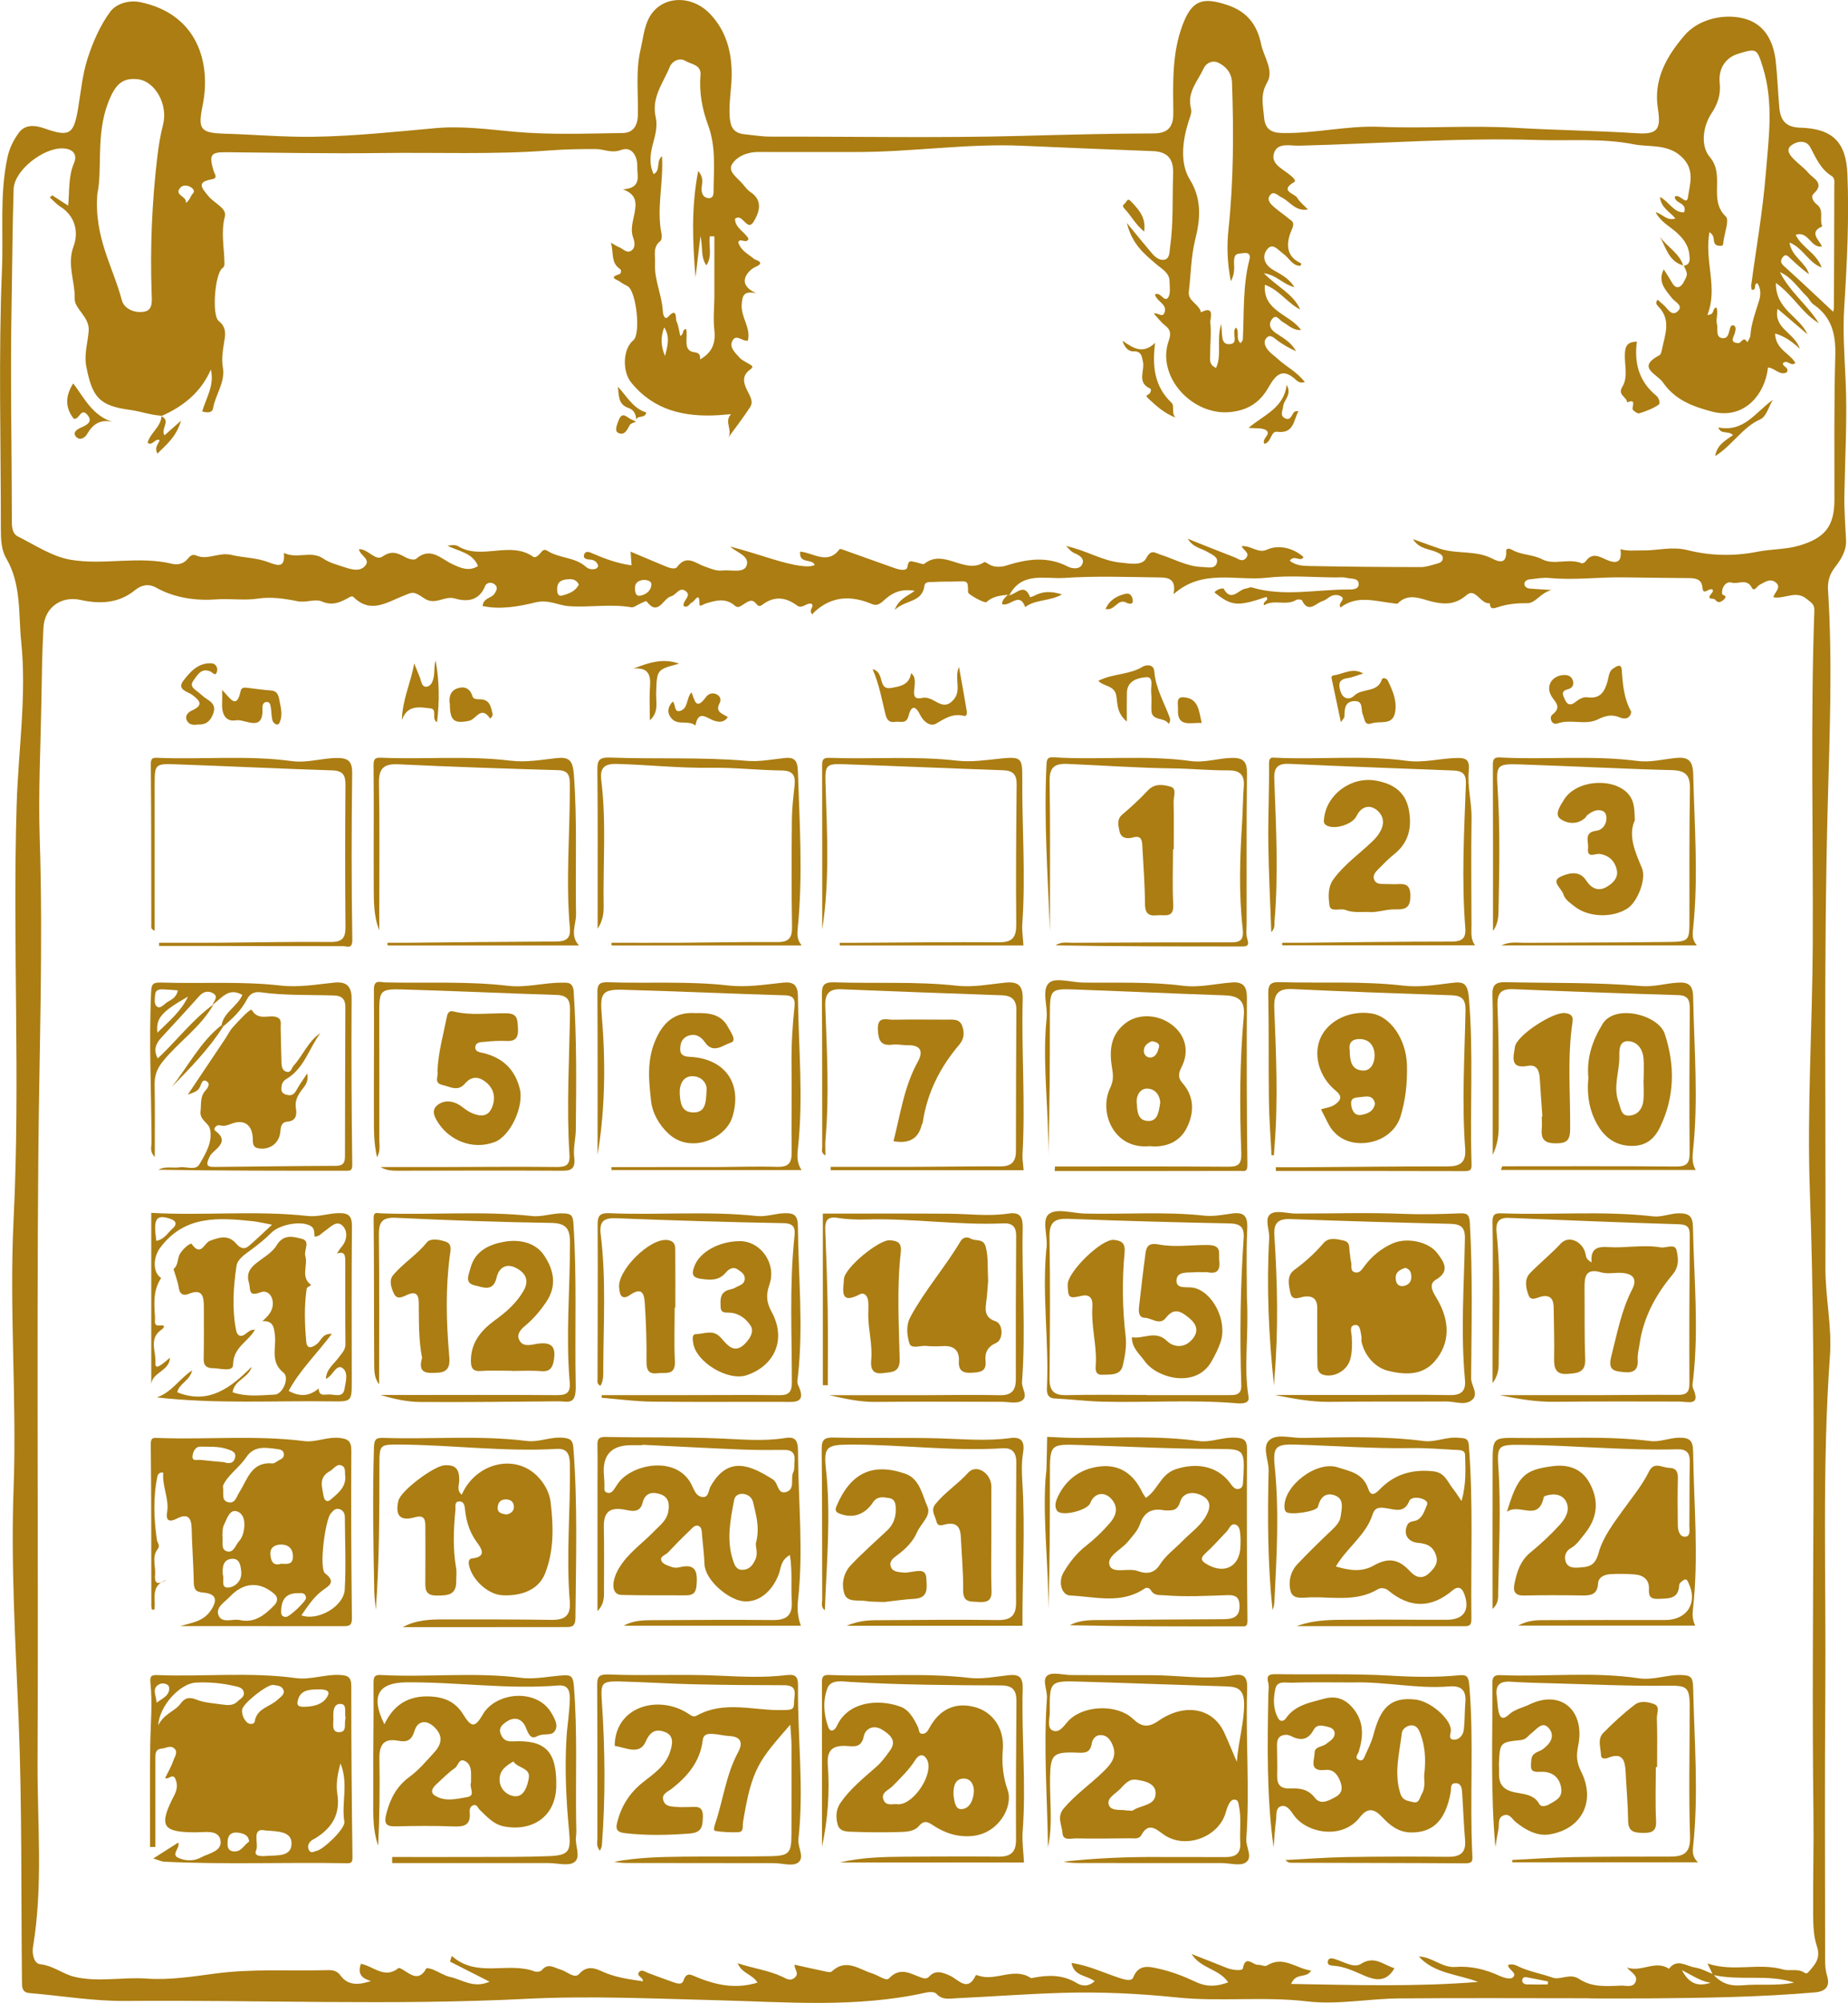 <?xml version="1.0" encoding="UTF-8"?>
<svg id="Calque_2" data-name="Calque 2" xmlns="http://www.w3.org/2000/svg" viewBox="0 0 1013.03 1097.26">
  <defs>
    <style>
      .cls-1 {
        fill: #ab7d12;
      }
    </style>
  </defs>
  <g id="Calque_1-2" data-name="Calque 1">
    <g>
      <path class="cls-1" d="m871.32,1094.72c-34.84,0-69.69-.22-104.53.09-16.79.15-33.57,3.59-50.35,1.61-23.78-2.82-47.74.32-71.35-2.15-21-2.19-41.91-3.13-62.9-2.51-19.34.57-38.66,2.06-57.99,2.95-3.73.17-7.74,1.14-10.96-2.52-.93-1.06-3.83-.99-5.63-.59-38.01,8.54-76.57,5.15-114.83,4.19-34.77-.87-69.57-2.51-104.27-.76-73.27,3.7-146.54.54-219.8,1.16-17.52.15-35.06-2.86-52.6-4.32-4.14-.35-4.03-3.44-4.06-6.11-.56-48.13.09-96.3-1.86-144.36-1.71-42.06-4.26-84.11-2.73-126.16,1.79-49.12-2.44-98.23,0-147.26,3.75-75.8-.64-151.62,1.68-227.38.91-29.67,5.55-59.43,2.49-88.95-1.57-15.16.2-31.48-8.25-45.84-2.71-4.6-2.91-10.65-2.91-16.29.02-47.41-1.33-94.87.62-142.19.83-20.25-1.34-40.78,2.97-60.98,1.11-5.22,3.35-9.61,6.2-13.52,3.43-4.71,8.62-4.4,14.02-2.51,13.81,4.85,16.1,3.36,18.47-10.57,1.57-9.27,2.4-18.81,5.26-27.68,2.91-9,6.86-18.11,12.42-25.64,3.13-4.25,9.97-6.63,16.67-5.21,31.38,6.63,38.69,33.5,33.97,56.56-2.68,13.11-1.25,15.07,12.1,15.46,16.24.48,32.42,1.93,48.71,1.69,22.44-.33,44.71-2.74,67.01-4.74,14.36-1.29,28.59.67,42.82,1.97,19.9,1.82,39.8.99,59.7.71,5.54-.08,8.09-3.87,8.25-9.67.32-12.03-1.32-24.15,1.48-36.07,1.27-5.41,1.81-11.16,4.06-16.13,6.09-13.43,23.31-14.46,33.86-3.57,9.63,9.94,12.26,22.52,12.02,34.52-.15,7.14-1.63,14.63-1.06,22.15.41,5.48,2.05,8.86,8.23,9.47,4.73.47,9.4,1.28,14.2,1.27,45.8-.06,91.63.83,137.4-.39,24.13-.64,48.26-1.29,72.39-1.35,7.92-.02,11.01-3.4,10.94-11.22-.14-16.16-.81-32.36,5.01-48.01,5.08-13.67,10.83-15.74,24.67-11.11,11.11,3.72,16.34,11.17,18.46,21.45,1.44,6.99,7.17,14.31,3.31,20.95-3.92,6.75-2.23,12.59-1.7,19.09.53,6.53,3.97,8.5,9.95,8.62,17.95.36,35.49-4.16,53.59-3.4,24.68,1.04,49.51-.91,74.15.55,22.32,1.32,44.67,1.55,66.98,2.99,11.29.73,12.95-2.53,11.21-13.57-2.5-15.86,4.72-28.58,14.68-40.15,7.55-8.77,21.36-12.03,32.52-9.15,12.57,3.24,16.41,14.38,17.42,23.52.91,8.31,1.19,16.68,1.92,25.01.61,6.91,3.19,11.03,11.48,11.27,17.76.51,25.17,7.91,25.88,25.43.99,24.28-.2,48.52-1.74,72.78-.83,13.12.09,26.38.72,39.55,1,21.07-.26,42.09-.64,63.13-.15,8.28.47,16.59.9,24.88.31,6.02-2.78,10.78-6.09,15.08-3,3.89-4.08,7.78-3.78,12.44,2.49,39.29.89,78.62-.16,117.87-2.26,84.54-.97,169.07-1.26,253.6-.05,15.96,3.61,32.05,2.48,47.86-4.42,61.42-2.05,122.88-2.55,184.31-.38,47.19-.15,94.39-.11,141.59,0,4.72-.3,9.42,1.13,14.17,1.57,5.23-.47,8.32-6.62,8.86-30.2,2.61-60.47,3.04-90.75,3.3-10.96.09-21.92.02-32.88.02v-.09ZM88.56,227.74c-5.89-.3-11.43-2.39-17.28-3.18-16.91-2.27-20.66-6.94-23.95-23.62-1.37-6.93.8-13.16,1.3-19.7.58-7.56-7.84-12.09-7.68-17.53.27-9.6-4.39-18.74-.58-28.93,2.73-7.31,1.1-16.27-7.24-21.53-2.14-1.35-3.87-3.35-5.78-5.06l1.25-1.2c2.71,1.75,5.41,3.5,8.77,5.66.77-8.28.04-16,3.24-23.44,1.8-4.18-.17-7.75-6.33-7.92-10.52-.29-26.48,11.97-26.81,22.31-.67,21.14-.74,42.3-1.13,63.45-.73,39.57.14,79.17.16,118.76,0,3.41.46,6.68,3.29,8.08,9.42,4.69,18.73,11,28.77,12.74,18.28,3.16,37.22-2.23,55.73,2.23,2.93.71,6.24.15,8.49-2.57,1.3-1.58,2.51-2.96,4.92-1.92,6.23,2.69,12.08-2.06,19.21-.35,6.29,1.5,13.85,1.51,20.17,3.96,6.1,2.36,9.17,2.76,8.56-5.08,7.15,3.55,14.85-1.51,21.58,3.12,3.36,2.31,7.64,3.39,11.61,4.71,3.75,1.25,8.24,2.55,11.15-.55,3.61-3.85-2.6-5.66-3.23-9.34,5.05-.16,9.05,6.73,12.9,4.06,5.21-3.6,8.54-1.83,12.82.5,1.6.87,4.63,1.6,5.59.77,7.88-6.88,13.59-.08,19.82,2.84,4.68,2.19,9.19,4.22,14.17,1.07-3.1-7.45-10.79-8-16.75-11.13,2.2-.33,4.37-.61,5.83.28,12.89,7.87,28.39-3.17,41.16,5.79,1.24.87,3.09-.91,4.16-2.27.95-1.22,1.98-2.06,3.5-1.07,6.5,4.26,15.12,3.41,21.12,8.75,1.69,1.51,3.53,1.65,5.47,1.19.58-.14,1.47-1.27,1.35-1.7-.6-2.05-2.05-3.2-4.29-3.33-1.66-.1-4.01-.37-3.46-2.52.74-2.88,3.36-1.44,4.9-.78,6.76,2.92,13.61,5.42,21.17,6.42-.17-2.34-.33-4.63-.54-7.49,6.55,2.74,12.45,5.21,18.35,7.7,2.38,1,5.88,2.4,7.17.67,5.21-7.02,9.97-2,15.01-.28,3.16,1.08,6.26,2.62,9.77,2.23,4.64-.52,11.71,1.63,13.26-2.61,1.96-5.36-5.37-7.15-8.94-10.5,7.83,2.01,15.45,4.51,23.12,6.85q18.65,5.7,23.18,3.24c-1.36-3.81-8.69-.23-7.96-7.33,7.16.59,15.12,7.53,21.62-1.36.28-.39,2.56.58,3.86,1.04,8.64,3.06,17.27,6.16,25.91,9.23,2.68.95,7.06,2.13,7.42-.61.57-4.33,2.49-2.79,4.53-2.49,1.64.24,3.95,1.49,4.79.82,10.76-8.57,22.08,6.22,32.8-.86.37-.24,1.53.54,2.23,1,3.11,2.04,7.05,1.74,9.78.88,11.53-3.63,22.6-5.29,33.99.64,2.05,1.07,6.91,1.79,7.95-2.07.81-2.96-2.5-4.51-5.18-5.71-1.19-.53-2.06-1.8-3.96-3.56,11.27,2.37,19.9,8.17,29.98,9.08,4.95.45,11.68,1.99,14.02-2.46,2.67-5.07,4.7-2.88,7.65-1.95,7.71,2.43,14.92,6.66,23.24,6.82,2.83.05,7.01,1.4,7.86-2.64.64-3.06-2.89-4.2-5.3-5.67-3.27-2-7.63-2.22-10.74-7.17,9.3,3.7,17.42,7,25.61,10.13,1.94.74,4.12,2.82,6.19.61,2.74-2.92-1.26-4.34-2.26-6.66,5.09-.59,8.93,4.18,13.9,1.89,6.22-2.86,14.47-1.01,20.05,4.08-1.67,2.98-5.19-1.62-7.55,2.01,3.36,2.62,7.12,2.79,10.52,2.86,20.46.4,40.93.58,61.4.6,3.01,0,6.03-1.19,9.02-1.94,1.38-.35,2.75-1.09,2.92-2.64.23-2.05-1.37-2.61-2.96-3.41-4.19-2.09-9.76-1.6-13.39-7.34,5.65,2.01,10.21,3.74,14.84,5.27,9.31,3.08,19.62.71,28.72,5.45,3.74,1.95,7.92,2.97,7.55-4.11-.11-2.02,2.2-1.35,3.23-.74,5.1,2.97,11.17,2.41,16.53,5.21,6.51,3.4,14.53-.8,21.59,2.15.52.22,1.79-.42,2.21-1.02,3.54-5.03,7.22-2.76,11.48-.88,6.18,2.72,8.55.71,7.61-5.83,4.03,1.21,8.09.61,12.04.69,8.21.18,16.07-2.35,24.88-.12,12.14,3.07,25.28,3.42,38.11.86,7.61-1.52,15.49-1.16,23.08-3.41,14.02-4.15,19.15-10.64,19.18-24.93.05-26.4-.26-52.82.48-79.21.33-11.65-1.99-21.14-11.98-27.96-1.54-1.05-2.36-3.12-3.75-4.47-4.7-4.57-8.24-10.46-14.64-13.23,5.34,10.71,15.05,17.96,21.33,27.95-9.06-5.27-13.88-15.05-23.51-22-.28,14.55,12.96,18.31,17.33,28.14-5.18-4.41-10.35-8.82-16.42-13.99-2.29,10.91,8.99,12.73,12.26,21.92-5.19-4.72-8.99-7-13.6-8.39.11,8.6,8.12,10.86,11.11,16.14-2.44,2.28-4.53-2.25-6.87.2-.03,2.09,3.74,2.28,2.12,4.98-3.95,1.87-6.44-2.39-10.27-2.7-.18,1.14-.31,2.19-.52,3.22-2.8,13.8-14.2,25.18-30.19,20.95-10.97-2.9-20.27-6.49-26.87-15.97-3.32-4.77-14.75-8.16-1.88-14.95.76-.4,1.11-1.93,1.32-2.99,1.56-8.04,5.32-16.27-1.96-23.63-.87-.88-1.95-2.17-.34-3.73,1.03.92,2.03,1.88,3.1,2.76,2.39,1.97,4.52,6.85,8,3.42,3.07-3.02-1.65-4.92-3.36-7.13-3.49-4.51-7.95-8.78-4.44-15.7,1.39,2.21,2.64,4.07,3.76,6,1.14,1.97,2.44,4.59,4.87,3.53,1.68-.74,2.72-3.32,3.66-5.27,1.11-2.3-.5-4.29-1.35-6.32l-.17.17c4.11-.66,3.54-3.79,3.22-6.51-.62-5.33-3.83-9.12-7.77-12.49-3.57-3.06-8.02-5.32-10.66-10.44,4.02,1.1,6.13,4.98,10.82,3.44-3.18-3.82-7.89-5.84-8.46-11.77,5.18,2.67,7.42,8.65,13.22,8.45,1.95-5.48-5.21-4.73-5.11-8.64,2.72-1.84,6.57,5.32,7.25.28.94-6.92,3.84-14.43-2.75-21.34-7.75-8.14-18.41-5.88-27.08-7.61-17.09-3.42-35.19-1.8-52.86-2.35-43.55-1.36-86.97,2.07-130.46,3.12-4.88.12-11.54-1.85-13.64,3.68-2.3,6.04,4.15,8.77,8.17,12.02,1.39,1.12,4.27,3.33,2.71,4.25-8.32,4.87.28,6.18,1.71,8.62,1.37,2.34,3.72,4.11,5.87,6.37-6.98,1.26-9.87-4.48-14.52-6.65-2.09-.97-4.35-4-6.44-.91-1.71,2.54.68,4.76,2.59,6.41,2.51,2.17,5.3,4.02,7.85,6.15,1.86,1.56,3.51,1.83,1.65,6.06-2.32,5.26-4.38,13.74,4.21,18,.52.26,1.79.67.31,1.85-4.3-.18-6.01-4.39-9.06-6.55-2.91-2.06-5.87-6.44-8.96-2.5-2.84,3.62-1.83,8.13,3.16,11.16,3.86,2.35,8.49,4.21,11.81,9.57-6.44-1.67-9.79-6.71-16.76-7.65,7.33,7.46,16.06,11.26,19.96,19.87-7.05-3.48-11.44-10.72-19.42-13.56-1.12,14.59,13.69,16,19.86,24.81-4.57.21-7.05-2.78-10.13-4.47-1.88-1.03-3.55-4.83-6.05-1.15-1.99,2.92-.3,5.48,2.19,7.17,4.18,2.83,8.7,5.2,11.2,10.04-3.51-1.54-6.79-3.44-9.87-5.62-1.99-1.41-4.09-4.05-6.26-1.69-2.22,2.41-.51,5.34,1.5,7.5,1.32,1.41,2.99,2.5,4.41,3.83,4.69,4.39,10.78,7.25,15.09,12.94-1.38.13-1.96.34-2.41.19-.78-.27-1.62-.63-2.21-1.19-7.15-6.79-10.93-3.9-15.28,3.78-4.33,7.64-10.48,12.56-21.07,13.61-20.75,2.05-40.62-19.43-33.64-39.15,1.44-4.06.87-6.01-2.15-8.42-2.22-1.77-3.96-4.15-6.05-6.41,2.24-.59,4.61,2.23,5.69-.11,2.3-4.98-4.27-6.39-5.06-10.4,3.22-1.55,5.08,4.62,7.18,1.78,1.53-2.07.86-5.93.81-8.99-.07-4.56-3.97-6.52-6.86-8.97-6.73-5.73-13.69-11.19-16.52-22.9,5.6,6.79,9.57,11.74,13.7,16.56,1.86,2.18,4.45,4.3,7.24,3.43,2.6-.82,2.36-4.1,2.72-6.59,1.92-13.4,1.21-26.91,1.69-40.36.29-8.01-2.91-12.11-11.06-12.43-23.83-.91-47.66-1.86-71.48-2.93-30.61-1.38-60.98,3.53-91.54,3.41-17.7-.06-35.4.1-53.1-.02-6.11-.04-11.99,2.35-14.66,6.83-2.38,4,3.29,7.56,6.06,10.91,1.23,1.49,2.44,3.15,4.02,4.18,7.17,4.67,4.85,11.17,1.89,16.15-3.25,5.46-5.52-2.6-8.87-2.14-.25.03-.48.2-1.42.6,0,5.22,5.41,7.18,7.4,11.04-1.18,3.1-4.36-.75-5.64,1.79,1.31,4.78,5.64,6.6,8.94,9.45.38.32,6.67,1.63.19,4.31-2.2.91-11.74,8.61.74,14.28-6.74-1.37-7.53,1.01-7.96,5.87-.63,7.22,5.2,13.06,3.35,20.09-2.91.64-6.28-3.89-8.39-.03-2.06,3.77,1.57,6.72,3.89,9.38,1.24,1.42,3.22,2.19,4.86,3.26,1.26.82,3.54,1.39.88,3.26-5.46,3.85-2.95,8.8-.9,12.74,1.46,2.79,2.54,5.31.98,7.71-3.75,5.79-8.01,11.25-12.06,16.85,2.58-4.09-2.43-8.82,1.55-12.88-2.7.21-4.89.43-7.09.56-18.52,1.06-35.22-2.61-47.64-17.88-5.06-6.22-4.57-18.52,1.15-23.15,4.22-3.42,1.66-27.13-3.19-29.69-1.46-.77-2.97-1.53-4.28-2.52-1.45-1.09-6.37-2.16-.26-3.96,1.04-.31,1.37-2.28.47-2.87-5.23-3.46-3.41-8.98-5.04-14.46,2.09,1.18,3.22,1.99,4.48,2.47,2.23.87,4.27,3.69,6.84,1.82,2.35-1.72,1.7-4.78.89-7.03-1.66-4.62-.07-9.04.73-13.28,1.07-5.69,1.35-10.35-6.33-13.18,10.7-.7,7.66-7.74,7.86-12.38.24-5.57-2.91-11.39-8.8-9.21-5.45,2.02-9.4-.48-14.02-.49-8.42-.02-16.87.12-25.26.76-30.83,2.36-61.74,1.01-92.58,1.42-28.3.38-56.71-.2-85.06-.44-8.33-.07-9.09,1.63-6.48,10.4.43,1.45,2.59,3.77-1.05,4.43-8.56,1.56-5.55,4.66-1.85,9.23,3.09,3.81,10.21,6.64,9.04,11.07-2.29,8.73-.38,16.96-.25,25.39.02,1.46.11,2.05-1.3,3.18-3.91,3.14-5.74,25.68-1.83,28.76,4.64,3.65,3.54,8.19,2.9,12-.76,4.5-1.39,9.03-.65,13.31,1.45,8.41-4.05,14.87-5.34,22.47-.46,2.7-3.25,2.49-5.98,1.78,2.18-7.45,6.84-14.35,4.75-22.96-5.5,12.62-15.26,20.27-27.22,25.53l.22-.21Zm850.69,853.95c4.33,5.02,9.35,6.52,16.28,5.9,9.26-.83,18.72.51,27.98-1.48-14.6-4.85-29.88-.75-44.51-4.2-.8-1.67-1.6-3.34-2.99-6.25,14.23,4.86,28.05-.58,41.63,3.34,3.29.95,7.8-.77,11.52,1.72,1.34.9,1.96-.12,3.04-1.33,3.5-3.93,5.75-7.32,3.75-13.25-1.83-5.43-1.98-11.57-2.03-17.41-.14-18.54.39-37.08.16-55.61-1.39-113.41,2.1-226.85-1.96-340.26-1.62-45.21,1.38-90.42,1.59-135.65.28-60.95-1.27-121.9.87-182.84.12-3.45-1.88-4.32-4.15-6.22-6.02-5.04-12.17.22-18.31-.96.7-2.87,4.43-5.2,1.6-7.84-3.09-2.89-6.14-.51-9.19,1.06-1.32.68-2.92,4.04-4.23,1.54-2.81-5.35-7.49-1.69-11.09-2.78-3.04-.92-5.6,2.57-5.18,6.25.09.78,3.44.75.93,3.04-1.83,1.68-3.34,1.97-4.83,0-.72-.96-5.14.42-1.96-3.28,1.82-2.12.28-3.07-1.84-1.85-3.02,1.73-2.84.04-3.21-2.21-.63-3.86-3.8-4.38-7.06-4.42-11.89-.13-23.78-.18-35.67-.4-13.68-.26-27.33,1.67-41.04.34-3.57-.35-7.26.38-10.88.77-1.43.16-2.91,1-2.82,2.59.08,1.51,1.48,2.32,2.97,2.45,3.33.28,6.66.44,11.88.77-6.42,1.77-8.66,7.25-13.23,7.22-5.55-.04-10.88.4-16.11,2.16-2.27.76-4.35,1.51-4.5-2.1-5.1.54-7.84-8.64-12.6-4.59-6.18,5.25-11.63,5.44-19.03,3.69-5.9-1.39-12.86-5.14-18.8.96-.38.39-1.59.04-2.41-.05-9.84-1.06-19.83-4.72-28.97,2.29-1.8-2.59,3.22-4.36.21-6.12-1.87-1.09-4.33-.95-6.39.47-1.15.79-2.31,1.73-3.61,2.12-3.76,1.13-7.76,6.98-11.36-.38-.24-.5-2.36-.69-3.12-.23-5.67,3.43-12.22-.56-17.67,2.96-.92-2.45,3.02-2.42,1.31-4.61-15.91,5.37-19.06,5.1-28.48-2.46,1.27-1.87,4.77-2.49,5.03-2.03,4.27,7.62,8.22.27,12.23-.1,1.07-.1,2.25-.9,3.15-.62,17.35,5.2,34.9,1.2,52.36,1.15,2.3,0,6.21.21,6.28-2.81.09-3.71-4.14-2.91-6.63-3.57-1.85-.49-3.9-.23-5.87-.24-12.61-.05-25.35-1.25-37.8.16-16.95,1.92-35.36-5.14-51.19,9.05,1.86-9.41-4.1-9.15-8.69-9.21-17.09-.24-34.23-.86-51.25.28-10.42.7-23.22-3.63-30.04,9.43-.27-.15-.56-.22-.87-.22-4.2.44-8.37.9-11.7,4.02-.92.86-10.09-4.16-10.09-5.4-.04-6.22-.03-6.16-6.39-5.9-4.21.17-8.43,0-12.63.28-1.77.12-4.55-.44-4.9,2.13-1.28,9.27-10.25,7.48-16.32,13.18,2.47-6.22,6.82-7.34,11.02-10.47-7.25-1.22-12.03.89-16.29,4.69-2.05,1.83-4.02,3.9-7.13,2.58-11.41-4.84-22.07-4.49-31.61,4.33-.55.5-1.27,1.24-.93,1.58-2.88-3.02,1.44-4.39-.68-6.11-2.9-.64-5.02,3.12-7.98.92-5.77-4.28-11.78-5.25-17.99-1.02-1.44.98-2.6,2.3-4.13.29-2.52-3.33-4.79-1.27-7.22.2-1.35.82-2.92,2.24-4.57.77-5.16-4.6-10.69-2.92-16.29-1.2-1.08.33-3.24,2.16-3.21.21.13-7.34-2.52-1.54-3.94-.98-1.58.62-2.25,3.45-4.73,2.04-.68-2.99,4.75-5.53,1.04-8.21-3.36-2.42-5.2,2.26-7.91,2.92-4.38,1.07-7.09,11.33-13.48,2.69-.21-.28-2.45.91-3.73,1.45-1.53.65-3.18,2.12-4.55,1.88-11.37-2-22.81.19-34.25-.62-5.95-.42-11.12-3.82-18.37-2.05-8.89,2.17-19.12,4.1-28.95,1.96.46-4.51,4.82-4.2,6.48-6.67,1.1-1.64,2.17-3.63.1-5.23-1.84-1.42-4.42-.92-5.14.88-3.27,8.21-9.95,8.9-16.68,6.9-5.77-1.72-10.74,4.14-16.9-.17-6.03-4.22-6.6-3.1-11.11-1.35-9.09,3.52-18.2,10.19-27.64.61-.28-.28-1.2-.25-1.62-.02-4.87,2.69-9.3,5.26-15.54,2.59-3.87-1.65-8.68.82-13.41-.15-7.06-1.45-14.66-2.52-21.67-1.44-7.61,1.17-15.15-.13-22.7.43-10.88.81-22.81-.64-33.13-6.44-4.24-2.38-8.14-1.4-11.63,1.42-8.98,7.29-19.27,7.65-29.78,5.32-10.58-2.35-19.71,4.11-20.34,15.03-.78,13.59-.92,27.23-1.15,40.81-.42,24.89-1.73,49.73-.91,74.74,1.91,58.42-.3,116.92-.78,175.39-.91,110.12.1,220.25-.41,330.38-.16,33.89,3.13,67.91-2.51,101.71-.57,3.42.46,8.98,3.92,9.34,7.1.75,12.41,5.37,18.76,6.89,13,3.12,26.4.03,39.7.99,12.33.89,24.97-1.08,37.35-2.74,20.19-2.71,40.45-1.38,60.67-1.86,2.85-.07,5.81-.35,8.17,2.9,4.19,5.77,10.24,5.19,16.72,3.03-4.86-1.39-7.57-3.79-5.51-9.41,6.73,1.19,13.02,8.53,20.56,2.34.33-.27,1.58.37,2.28.79,4.46,2.7,8.92,6.82,13-.63.2-.37,2.59.2,3.82.7,3.11,1.26,6.02,3.3,9.23,3.99,6.55,1.4,12.79,6.51,21.61,2.58-8.19-4.16-14.93-7.58-21.67-11l.96-3.12c13.77,12.31,30.62,3.02,45.39,8.49,1.12.41,3.27.15,3.93-.64,3.55-4.25,6.84-1.29,10.48-.3,3.4.93,7.48,5.24,10.04,2.33,4.3-4.9,8.95-3.05,12.49-1.41,7.25,3.37,14.81,4.29,22.44,5.45.33-2.24-3.69-2.78-2.2-4.89,1.42-2.01,3.47-.26,5.22.39,4.44,1.66,8.88,3.3,13.35,4.88,2.11.74,5.02,1.86,5.91-.83,1.61-4.9,4.3-3.04,7.1-1.89,10.62,4.39,21.4,6.74,33.45,3.05-2.84-4.68-8.53-4.9-10.86-10.61,8.63,2.88,16.81,3.85,24.37,7.36,2.11.98,4.4,2.77,6.96.47,2.57-2.31-.25-4.43-.2-7.04,5.37,1.19,10.49,2.38,15.63,3.43,1.6.33,4,1.06,4.8.3,7.84-7.42,14.96-1.13,22.16,1.05,3.14.95,7.68,4.38,9.13,2.82,6.32-6.79,12.04-2.5,18.07-.43,1.37.47,2.85.61,3.93-.56,3.67-4.02,7.51-2.35,11.48-.59,4.74,2.11,9.68,9.42,14.24-.3.05-.11,1.04.15,1.57.33,9.37,3.18,19.24-4.85,28.51,1.22.36.24,1.09-.05,1.63-.15,8.13-1.54,15.98-1.67,23.48,2.89,2.76,1.68,6.33,2.3,9.93-.96-4.27-3.29-11.44-2.68-12.68-10,9.34,1.38,17.55,5.38,26.1,8.17,2.75.9,6.78,2.17,7.71-.23,2.95-7.58,8.98-5.87,13.85-4.81,7.03,1.54,13.93,4.19,20.46,7.27,6.04,2.85,11.5,2.56,17.75.22-5.01-7.46-14.82-7.35-20.06-15.5,7.19,2.82,13.34,5.17,19.43,7.65,3.01,1.22,8.41,1.66,8.65.31,1.43-7.87,5.57-1.83,8.3-2.05,1.6-.13,3.73,1.1,4.8.43,9.1-5.72,16.12,1.67,24.33,2.72-2.51,4.52-8.36.8-10.95,7.32,34.75.6,68.59,1.64,102.52-1.11-11.23-4.31-23.88-4.44-32.54-13.92,7.26.18,12.83,6.25,19.86,5.73,8.87-.65,16.78,1.35,24.65,4.97,2.09.97,5.68,1.9,6.93.86,3.12-2.61-2.72-4.3-2.43-7,2.84-.75,4.55.43,6.3,1.22,5.81,2.62,12.13,3.67,18.11,5.81,4.19,1.49,9.37-2.7,14.47.71,6.86,4.6,14.94,4.01,22.78,3.64,2.9-.14,6.88,1.42,8.23-2.24,1.29-3.5-2.77-5.08-4.74-7.67,7.79,2.82,15.54-4.32,23,.69,4.42-5.94,9.56-1.36,14.24-.69,3.49.5,6.77,2.45,10.19,3.71ZM382.74,93.7c3.6,4.17,1.73,7.28,1.84,10.19.11,2.62,1.27,4.52,3.86,4.65,2.81.14,2.72-2.51,2.73-4.27.07-11.96,1.4-23.81-3-35.69-3.15-8.5-5.01-17.83-4.17-27.24.54-6.05-5.11-6.02-8.27-7.97-3.31-2.05-7.36.26-8.52,3.14-3.59,8.89-10.29,16.88-7.76,27.77,1.03,4.41-.05,9.2-1.38,13.96-1.49,5.33-2.53,11.43.25,17.17,4.07-2.14,1.09-7,4.57-9.84.89,14.66-3.1,28.58-.27,42.51.26,1.26.16,3.32-.62,3.94-4.36,3.46-2.67,7.89-2.92,12.3-.5,9.12,3.8,17.29,4.26,26.16.08,1.58.92,5.27,2.99,3,5.02-5.48,4.03,1.46,4.39,2.22,1.2,2.53,1.52,5.47,2.18,8.31,2.27-.86.79-3.68,3.27-3.71.87,4.2-1.26,9.78,2.19,11.97,2.05,1.3,5.88-.17,5.39,4.64,6.89-3.89,8.65-9.19,7.83-16.31-.7-6.07.01-12.31.03-18.47.03-10.88,0-21.76,0-32.64-.83-.01-1.66-.02-2.5-.03-.81,5.07,1.58,10.71-1.88,15.94-3.27-4.61-1.8-9.53-3.26-16.06-1.08,9.01-1.89,15.82-2.7,22.62-1.56-19.03-2.47-37.97,1.46-58.25Zm554.34,33.48c-2.9,15.68,4.83,30.46-1.13,45.33,4.36.03,2.41-3.79,4.96-4,1.19,2.99-.46,6.2.26,8.87.72,2.66-.93,7.3,2.87,7.84,4.06.57,3.45-4.23,4.9-6.68.17-.3.98-.22,1.48-.3,1.43,1.03.97,2.31.7,3.73-.43,2.29-3.57,5.81,1.86,6,1.51.05,2.78-4.17,4.89-.45.58-1.25,1.57-2.47,1.66-3.74.45-6.72,2.87-12.91,4.81-19.24,1.02-3.34.82-6.54-.96-9.37-2.45.13.03,3.99-3.17,3.58-.09-.92-.34-1.77-.23-2.57,2.7-20.17,6.29-40.26,7.93-60.51,1.59-19.57,4.54-39.35-1.58-58.88-3.22-10.26-3.4-10.41-13.41-7.36-8.24,2.52-10.88,9.55-10.23,15.82.72,6.88-1.23,11.86-4.54,16.93-5.16,7.9-5.65,18.32-.91,23.81,8.65,10.03-.97,23.43,8.82,32.64,2.04,1.93-.74,8.99-1.32,13.68-.13,1.02.1,2.48-1.5,2.37-1.28-.09-2.81,0-3.45-1.71-.64-1.73.18-3.99-2.72-5.79Zm-259.51,52.26c2.11,2.41-.45,6.12,2.48,8.57.47-.74,1.2-1.37,1.24-2.03.73-14.55-.09-29.21,3.57-43.54.43-1.68.85-4.38-3.42-3.74-2.74.41-4.48-.11-4.9,3.29-.41,3.28,1.03,6.89-1.85,12.07-2.07-10.83-2.17-19.74-1.26-28.38,2.83-26.77,2.87-53.54,1.93-80.37-.19-5.42-3.31-8.99-7.68-11.02-2.88-1.34-6.37-.02-7.85,3.18-3.25,6.99-9.3,13.1-6.95,21.99.62,2.35-.6,4.75-1.37,7.19-3.35,10.65-4.79,22.88.78,31.8,7.01,11.22,5.37,22.87,2.95,32.58-2.43,9.76-2.38,19.25-3.56,28.82-.63,5.11,5.71,6.72,6.67,11.25,7.93-4.17,4.92,3.71,5.11,5.54.62,5.8-.1,11.73-.09,17.61,0,2.51-.79,5.57,3.23,7.3,3.35-7.17.09-14.79,2.81-24.06.8,5.69-.39,11.09,4.28,11.07,6.08-.03.93-6.63,3.89-9.11ZM53.38,106.04c-2,23.81,8.67,40.33,13.38,58.35,1.32,5.05,7.46,7.33,12.48,6.32,4.71-.95,4.01-6.05,3.88-9.97-.88-25.19.19-50.29,3.18-75.33.7-5.84,1.64-11.5,3.09-17.2,2.8-11.01-4.39-23.61-13.61-24.77-8.95-1.13-12.83,3.13-16.6,13.06-6.67,17.55-2.95,36.04-5.79,49.56Zm951.56,64.76c.07-.45.36-1.47.37-2.5.1-22.16.18-44.31.2-66.47,0-1.88.53-4.19-1.45-5.41-5.97-3.7-8.52-9.71-11.62-15.6-2.24-4.26-7.1-3.64-10.35-1.29-3.43,2.48-.92,5.51,1.28,7.73,2.55,2.58,5.61,4.69,7.94,7.45,2.69,3.18,9.27,5.57,2.81,11.46-1.65,1.5-.21,4.28,1.79,5.79,4.27,3.22,1.21,8.24,3.02,12.05-7.51,3.23-1.83,7.24-.16,11.02-6.36,1-7.32-8.75-14.44-6.4,3.41,7.09,11.49,9.94,14.24,17.96-7.47-2.95-10.21-10.8-17.61-13.73,1.16,7.9,8.88,10.76,10.67,17.35-3.68-2.59-6.85-5.58-10.07-8.53-1.16-1.06-2.47-2.89-4.09-1.04-1.28,1.46-1.82,3.07.31,4.99,9.11,8.18,17.98,16.63,27.17,25.19Zm-687.65,149.45c-.97-2.2-2.85-3.07-5.16-2.95-3.45.18-6.66.65-6.72,5.39-.03,2.37.5,4.25,2.98,3.51,3.31-.99,6.91-2,8.89-5.95Zm35.65-2.58c-3.17.3-5.18,1.7-4.85,5.29.16,1.75.59,3.74,2.66,3.4,3.12-.51,5.85-2.4,6.31-5.68.34-2.4-2.03-2.9-4.13-3.02Zm495.47,769.48c.08-.54.16-1.08.23-1.61-3.64-.73-7.27-1.53-10.92-2.16-1.23-.21-2.97-.69-3.25,1.27-.24,1.69,1.16,2.43,2.58,2.47,3.78.11,7.57.04,11.35.04ZM364.1,179.33c-2.01,5.22-1.89,10.43.44,15.65,1.38-5.22,2.92-10.43-.44-15.65Zm557.87,899.96c4.17,8.03,9.33,8.99,15.73,6.94-5.23-.79-9.59-3.72-15.73-6.94ZM101.8,111.18c2.49-1.56,2.4-3.63,4.01-5.26,2.29-2.33-4.12-6.07-6.79-3.27-4.18,4.36,3.88,4.82,2.79,8.53Z"/>
      <path class="cls-1" d="m553.28,326.08c3.85-.59,8.28-7.05,11.38,1.06.01.04,1.54-.37,2.26-.75,4.53-2.46,9.21-2.66,15.24-.73-6.89,3.85-14.58,2.64-20.18,6.92-3.09-8.74-8.32-.06-12.63-1.59-.13-2.36,1.7-3.62,3.05-5.12.31,0,.61.07.87.22Z"/>
      <path class="cls-1" d="m84,1018.15c5.33-3.39,9.29-5.9,13.71-8.71,1.26,2.83-4.15,6.44,0,8.34,3.82,1.76,8.54,1.93,12.25-.11,4.34-2.39,12.17-3.41,10.87-9.67-1.19-5.71-8.33-4.2-13.27-4.19-18.71.05-20.8-3.37-12.02-20.31,1.54-2.97,1.93-5.82.65-8.85-1.47-3.49-3.77.47-5.68-.58,1.56-3.21,3.43-6.29,4.54-9.63.71-2.13,2.93-4.84.12-6.89-1.98-1.44-4.32.2-6.51.39-3.64.32-3.48,2.99-3.48,5.57,0,16.1,0,32.2,0,48.29-.97,0-1.94.02-2.91.03,0-18.49-.18-36.98.07-55.47.16-11.5,1.33-23.01.12-34.49-.39-3.67.59-4.34,3.89-4.21,25.23,1.01,50.55-1.8,75.72,1.65,8.17,1.12,16-2.14,24.17-1.72,4.5.23,6.34,1.15,6.33,6.22-.04,31.16.22,62.33.64,93.49.04,2.74-.5,3.49-2.9,3.45-33.43-.64-66.87.81-100.28-.85-1.59-.08-3.14-.9-6.02-1.77Zm2.74-72.97c3.43-6.67,9.18-7.58,12.34-11.99,2.1-2.94,4.59-3.72,8.52-2.11,4.28,1.75,9.21,2,13.9,2.67,3.02.43,6.24.84,8.72-1.65,1.49-1.5,4.08-2.49,3.34-5.29-.59-2.24-2.76-2.61-4.64-3.06-7.12-1.7-14.4-2.33-21.65-1.95-8.47.45-19.96,12.62-20.53,23.39Zm99.89,20.84c-1.6,6.05-2.56,11.42-1.73,16.61,1.8,11.18-2.88,18.77-11.96,24.4-.71.44-1.54.73-2.17,1.26-1.64,1.38-2.47,3.14-1.44,5.2,1.12,2.22,2.67.78,4.25.48,3.67-.71,15.82-12.21,15.19-15.98-1.73-10.27,2.44-20.78-2.14-31.97Zm-37.05-42.97c-3.45-.09-16.55,10.26-16.86,13.61-.23,2.5.78,5.04,2.61,6.87,1.39,1.38,4.05,1.14,4.29-.4,1.18-7.46,8.54-8.02,12.69-12.07,1.54-1.5,4.12-2.86,2.97-5.46-1-2.26-3.69-2.2-5.7-2.55Zm-3.98,79.76c-8.14-1.83-3.58,7.34-5.17,10.77-1.82,3.92,4.06,3.29,6.52,3.11,5.23-.37,12.96.55,12.86-6.93-.09-6.37-7.04-6.46-14.2-6.95Zm28.91-77.3c-5.26-.02-10.43.43-11.43,6.95-.42,2.74,2.33,2.62,4.2,2.57,5.23-.14,10.52-1.6,12.57-6.46,1.22-2.9-2.84-3.11-5.34-3.06Zm14.97,15.7c-.95-2.81,1.15-7.67-2.86-7.74-4.15-.07-3.98,4.8-3.87,8.04.1,2.76-1.2,7.45,3.07,7.45,4.86,0,2.54-5.06,3.66-7.76Zm-52.93,67.68c-.29-3.61-2.98-4.3-5.24-4.77-3.32-.69-6.21.19-6.51,4.34-.19,2.56-.26,5.4,3.14,5.8,4.29.51,5.79-3.57,8.61-5.37Zm-50.74-76.05c3.24-2.45,7.53-4.06,6.87-8.56-.26-1.75-3.37-2.5-5.06-1.72-4.98,2.29-1.74,6.66-1.81,10.28Z"/>
      <path class="cls-1" d="m98.87,890.85c6.19-1.92,12.54-2.45,16.67-8.58,3.97-5.9,2.92-9.2-4.28-9.81-4.18-.36-4.96-1.95-5.03-5.68-.18-9.78-.96-19.55-1.17-29.33-.13-6.12-2.21-8.57-8.18-5.47-3.81,1.98-6.1,1.25-5.3-3.35,1.31-7.51-2.8-14.39-2.08-21.83-1.8-.59-3.01.98-3.19,1.86-2.42,11.6-1.98,23.33-.31,34.93.26,1.84,2.1,2.87.27,5.3-3.11,4.15-.85,9.23-1.25,13.88-.53,6.12,2.45,4.82,6.53,2.72-9.42,2.88-6.03,10.54-6.9,16.19-1.73.75-1.47-.54-1.59-1.05-.19-.8-.09-1.67-.1-2.51-.06-28.9.01-57.8-.31-86.7-.04-3.98,1.22-3.75,4.21-3.64,26.63.98,53.32-1.64,79.92,1.71,6.36.8,12.5-2.41,19.06-1.76,4.76.47,6.78,1.6,6.75,7-.18,30.59-.05,61.18.32,91.76.05,4.29-1.74,4.39-4.82,4.38-29.74-.04-59.48-.02-89.22-.02Zm66.34-5.92c8.99,3.32,23.22-4.83,23.76-14.11.76-13.1.13-26.29.08-39.44,0-2.11-.74-3.9-2.89-4.61-2.33-.77-3.56.92-4.85,2.41-3.07,3.56-6.56,30.17-3.08,32.79,6.39,4.8,1.64,7.05-1.28,9.21-4.87,3.6-8.04,8.41-11.74,13.75Zm-34.13,2.52c8.33,1.97,13.85-2.54,19.12-7.85,2.27-2.29,2.26-4.62.06-6.49-8.06-6.87-16.7-6.4-24.37,1.72-2.7,2.86-7.86,5.77-6.1,10.1,1.83,4.49,7.46,1.93,11.29,2.51Zm-8.9-73.34c.64,4.08-.95,7.7,2.6,8.79,4.1,1.26,4.89-3.02,6.37-5.31,4.57-7.1,6.53-16.93,18.26-15.89,1.17.1,2.43-1.24,3.7-1.82,1.66-.76,2.9-1.8,2.4-3.81-.39-1.59-1.83-1.97-3.22-2.16-6.36-.86-12.85-2.21-17.31,4.42-3.98,5.91-10.47,9.99-12.8,15.78Zm-.29,27c.61,3.19-1.06,7.45,2.18,8.65,4.04,1.5,4.99-3.44,7.14-5.67,1.1-1.14,1.77-2.87,2.18-4.45,1.19-4.61.84-10.21-3.48-11.66-4.11-1.37-5.61,4.34-7.25,7.67-.81,1.64-.57,3.81-.77,5.46Zm67.44-31.91c-.59-2.07.67-5.39-2.27-6.43-2.59-.91-4.14,2.03-6.18,3.14-6.39,3.5-4.34,8.52-3.54,13.53.41,2.52,1.9,3.9,3.93,2.1,3.66-3.25,8.04-6.27,8.05-12.34Zm-66.67-8.18c3.43,1.17,5.67.39,6.25-2.71.55-2.95-2.06-3.61-4.11-4.35-4.81-1.74-9.88-1.3-14.84-1.44-3.08-.09-4.23,3.07-4.44,5.25-.28,2.95,2.73,1.83,4.43,2.02,4.41.51,8.85.86,12.72,1.23Zm-.53,61.61c1.03,2.21-1.51,7.63,3.33,7.07,3.45-.4,7.36-3.7,6.78-8.89-.38-3.44-.94-7.23-5.31-6.82-4.53.43-5.14,4.29-4.79,8.64Zm31.94-5.95c3.02.11,6.52.78,6.52-3.95,0-4.47-2.71-6.73-6.84-6.57-3.23.12-5.96,1.74-5.51,5.8.38,3.44,1.53,6.05,5.83,4.72Zm9.44,16.11c-5.93-.13-9.02,2.76-9.35,8.84-.11,1.93-.38,4.08,2.56,4.2,1.88.08,11.15-8.63,11.03-10.42-.2-2.77-2.19-2.76-4.24-2.62Z"/>
      <path class="cls-1" d="m574.48,1011.93c-.37-27.3-2.52-54.46-.58-81.61.31-4.34-2.84-10.17.3-12.44,2.88-2.08,8.56-.24,13-.23,14.6.05,29.2.13,43.8.07,15.05-.06,30.09,2.84,45.13.05,6.04-1.12,7.74,1.34,7.54,7.34-.92,27.44,1.5,54.91-.48,82.32-.33,4.51,3.88,10.22-.4,12.96-3.15,2.02-8.69.27-13.17.26-25.55-.02-51.1-.02-76.65-.02-3.33,0-6.65,0-9.98-.74,17.75-2,35.53-2.68,53.36-2.55,11.79.08,23.57-.03,35.36.04,5.36.03,8.54-1.71,8.17-7.83-.4-6.7.69-13.47-.72-20.15-.28-1.32-.26-3.04-1.87-3.41-1.99-.46-3.02,1.13-3.79,2.64-.63,1.23-1.11,2.57-1.47,3.92-3.69,14.05-22.6,20.93-34.37,12.31-4.38-3.21-8.22-6.48-12.08.57-1.24,2.27-4.01,1.63-6.19,1.65-9.82.1-19.65.27-29.47.06-2.71-.06-7.23,1.54-7.5-2.98-.26-4.38-3.3-8.74.74-13.51,6.37-7.5,14.39-13.06,21.37-19.81,4.55-4.4,8.18-8.58,5.2-15.23-1.18-2.64-2.92-4.96-6.15-5.07-3.1-.11-4.75,2.26-5.13,4.7-.89,5.64-4.57,5.05-8.66,4.9-12.52-.45-13.95,1.16-14.18,13.52-.24,12.8,1.6,25.66-1.13,38.27Zm103.51-46.73c.96-11.9,4.05-21.5,4-31.73-.04-7.12-2.73-9.36-9.08-9.56-26.86-.84-53.71-1.86-80.58-2.65-16.9-.5-16.99-.37-16.85,16.71.03,3.48-1.7,8.63,1.55,10.07,4,1.77,6.49-3.27,9.19-5.85,8.54-8.17,26.34-8.59,34.86-.53,4.37,4.13,8.03,5.18,13.84,1.15,14.62-10.13,29.93-7.07,36.13,6.27,2.21,4.76,4.16,9.64,6.94,16.11Zm-60.19,26.65c1.67,0,2.75.34,3.3-.05,4.27-3.05,12.29-2.42,12.39-9.3.08-5.48-5.8-6.8-10.57-7.5-4.15-.61-6.48,2.59-8.97,5.15-2.6,2.68-7.7,5.09-6,8.94,1.48,3.34,6.94,2.1,9.84,2.76Z"/>
      <path class="cls-1" d="m450.6,1011.69c0-30.02.02-60.03-.03-90.05,0-2.96.47-4.2,4.16-4.04,25.5,1.11,51.05-1.42,76.56,1.6,7.07.84,14.46-.7,21.67-1.48,5.82-.63,7.83,1.26,7.66,7.41-.72,26.06,1.95,52.12-.02,78.2-.41,5.5.44,11.1.72,16.99h-100.93c11.73-2.78,23.64-3.06,35.56-3.15,17.13-.13,34.26-.22,51.39-.04,6.7.07,9.66-2.36,9.62-9.38-.14-25.21.05-50.42.22-75.63.04-5.69-1.67-8.74-8.19-8.77-27.49-.13-54.99-.29-82.45-1.89-4.65-.27-11.02-1.59-12.93,3.33-2.61,6.72-2.14,14.47.44,21.42,1.18,3.19,3.58,1.78,4.74-.76,6.09-13.28,22.58-14.91,34.84-10.45,4.78,1.74,7.38,6.65,9.6,11.21.68,1.4.18,3.69,2.55,3.63,1.8-.04,2.73-1.43,3.6-3.06,5.6-10.51,14.45-14.5,25.19-11.52,9.75,2.7,16.08,11.72,15.14,23.27-.63,7.71.11,14.87,2.67,22.16,3.12,8.89-4.8,23.73-19.38,25.13-7.98.76-14.96-1.53-21.44-5.8-2.82-1.86-4.92-3.09-7.84.35-2.61,3.08-7.03,3.19-10.87,3.29-8.14.22-16.3.21-24.43-.11-3.45-.14-8.08.31-9.24-4.03-1.05-3.92-1.09-8.09,1.66-12.03,5.37-7.71,12.65-13.49,19.52-19.56,3.04-2.69,5.2-5.74,7.44-8.81,4.01-5.5.26-8.68-4.1-11.46-4.86-3.09-9.34-.59-10.16,3.43-1.28,6.23-4.92,5.73-9.07,5.45-7.5-.51-11.34,1.6-10.69,10.36,1.13,15.06-.02,30.14-3.18,44.79Zm41.86-23.23c8.77-.07,19.59-17.07,15.75-24.4-1.86-3.55-4.51-3-6.42.04-3.46,5.49-8.08,9.9-12.57,14.48-2.17,2.21-6.74,3.49-4.76,7.75,1.61,3.45,5.52,1.57,8,2.14Zm30.2-5.15c.51,2.48.58,7.83,4.19,7.8,4.82-.05,6.82-5.26,7-9.8.13-3.47-1.74-7.13-5.75-6.95-4.46.2-5.55,3.98-5.44,8.95Z"/>
      <path class="cls-1" d="m698.15,1012.09c-3.86-28.04-3.37-55.79-2.88-83.53.04-2.22.48-4.54-.04-6.62-.98-3.9.11-4.83,4.09-4.77,21.05.34,42.15-.42,63.14.82,12.56.74,24.95.99,37.43-.22,4.45-.43,5.17.84,5.59,6,2.51,30.56.13,61.15,1.57,91.67.18,3.81.59,5.4-4.03,5.36-31.73-.24-63.47-.21-95.2-.31-1.06,0-2.12-.32-3.19-1.49,11.15-.57,22.3-1.44,33.46-1.63,18.52-.31,37.05-.33,55.57-.14,6.67.07,10.06-2.06,9.45-9.24-.74-8.65-1.02-17.34-1.61-26.01-.15-2.22-.44-4.93-3.32-5.08-3.43-.18-2.59,2.87-2.95,4.91-2.75,15.32-9.55,22.18-21.7,22.08-6.75-.05-11.53-3.76-15.77-8.32-4.22-4.54-7.92-5.7-12.3-.04-9.81,12.67-29.54,8.67-36.38-1.33-1.61-2.35-3.68-5.33-6.36-4.81-3.78.73-2.85,4.95-3.24,7.81-.66,4.93-.91,9.92-1.33,14.88Zm43.35-90.39c-11.22,0-22.45-.21-33.66.14-2.99.09-7.66-1.2-8.67,3.17-1.26,5.45-1.37,11.21,1.54,16.4,1.14,2.04,3.12,1.5,4.13.03,5.07-7.39,13.09-8.62,20.88-10.79,6.79-1.89,11.75.17,15.97,5.2,6.08,7.24,5.74,15.4,3.14,23.78-.47,1.5-2.37,3.11-.29,4.32,2.69,1.56,3.28-1.2,4.02-2.8,1.6-3.51,3.31-6.86,4.33-10.76,3.75-14.4,9.1-21.08,23.33-19.27,7.81.99,18.69,10.15,19.12,16.49.13,1.98-1.83,5.18,1.53,5.44,2.88.22,5.21-2.42,5.55-5.38.58-5.01.43-10.09.85-15.13.55-6.56-2.25-9.19-8.81-8.65-17.67,1.44-35.27-2.72-52.96-2.18Zm-36.11,28.67c-4.39.06-5.39,2.44-5.38,5.59.02,5.6.25,11.2.1,16.8-.13,4.93,1.84,7.2,6.91,7.02,5.23-.19,9.96.15,13.82,5.19,3.08,4.03,7.67,1.47,11.43-.63,2.86-1.6,3.77-3.95,2.86-7.07-1.28-4.36-3.81-8.19-8.57-7.64-9.36,1.08-5.96-5.44-5.92-9.45.04-3.43,4.16-3.1,6.25-4.74,2.18-1.71,5.09-3.12,4.68-6.37-.25-2.04-2.35-2.79-4.44-3.24-2.86-.62-5.37-1.25-7.16,2.06-2.79,5.17-6.96,5.94-12.03,3.29-.96-.5-2.1-.67-2.54-.81Zm75.43,21.29c.92-8.87.17-15.54-2.2-21.9-.84-2.24-2.13-4.87-5.34-4.52-2.46.27-4.58,2.15-4.82,4.17-1.3,10.97-4.4,21.83-.84,33.09,1.31,4.14,4.3,4.04,6.97,4.75,3.46.92,3.61-2.42,4.83-4.52,2.44-4.21.85-8.81,1.4-11.06Z"/>
      <path class="cls-1" d="m214.94,1017.33c15.33,0,30.66.05,45.99-.01,13.2-.05,26.42.06,39.61-.45,11.15-.43,12.53-2.3,11.45-13.48-1.65-16.96-2.45-34.01-1.48-50.96.42-7.41,1.84-14.86,1.83-22.4,0-4.41-1.46-7.04-6.34-6.65-27.78,2.23-55.43-1.96-83.18-1.74-15.48.12-19.84,7.41-12.1,22.99,5.24-11.19,13.84-15.95,25.61-15.23,7.49.46,13.38,3.06,17.5,9.7,4.63,7.46,6.53,7.54,10.86.08,7.09-12.18,29.45-14.47,37.51-.85,2,3.38,4.4,7.59,1.31,10.71-1.79,1.81-6.01.4-9.27,2.22-3.28,1.82-4.61-1.4-5.94-4.74-1.83-4.6-5.85-6.65-10.83-3.18-2.49,1.73-4.4,3.6-2.85,6.94,1.29,2.78,2.89,3.88,6.49,3.7,17.73-.9,24.26,5.28,23.81,24.8-.37,16.26-12.9,24.66-28.37,21.85-6.02-1.09-9.51-5.34-13.5-9.05-1.15-1.07-1.46-3.29-3.63-2.59-1.95.63-2.05,2.59-1.92,4.23.54,6.82-3.25,7.59-8.91,7.37-10.38-.41-20.8-.33-31.18-.05-5.94.16-7.13-1.33-5.51-7.4,2.19-8.19,5.68-14.67,12.67-19.78,5.09-3.72,9.26-8.76,13.57-13.46,4.17-4.55,4.8-9.23-.24-13.91-4.71-4.38-9.2-2.72-10.62,2.07-1.64,5.53-4.27,6.48-8.99,5.58-8.01-1.52-10.44,2.34-10.31,9.82.28,15.87.09,31.76-.68,47.66-3.49-9.97-2.58-20.32-2.67-30.51-.18-19.63.32-39.27.12-58.9-.04-3.9,1.51-4.24,4.35-4.08,25.49,1.36,51.05-1.72,76.56,1.54,7.6.97,15.55-.91,23.35-1.37,4.29-.25,5.17.92,5.59,6.09,2,24.98.83,49.95,1.24,74.91.04,2.51.22,5.06-.11,7.53-.64,4.77,2.97,11.12-.95,13.87-3.2,2.24-9.23.46-14,.46-25.29,0-50.59-.01-75.88-.02-3.31,0-6.62,0-9.93,0,0-1.1,0-2.19,0-3.29Zm43.28-40.79c0-1.05-.03-2.44,0-3.83.1-3.21-.34-6.49-3.41-7.98-3.32-1.62-3.57,2.6-5.44,3.88-3.62,2.5-6.74,5.74-10.02,8.73-1.96,1.79-3.93,4.36-1.09,6.24,5.53,3.66,11.93,1.94,17.84.94,4.91-.83,1-5.12,2.1-7.98Zm23.23-11.54c-4.19,2.38-7.49,4.89-7.6,9.61-.13,5.78,4.56,9.3,8.68,9.45,4.84.18,6.67-5.92,7.35-9.96.96-5.74-6.11-5.34-8.43-9.1Z"/>
      <path class="cls-1" d="m439.01,890.63h-97.09c5.34-3.06,11.13-3.02,16.85-3.05,21.63-.11,43.27-.28,64.9-.06,7.49.08,10.85-2.53,10.36-10.34-.52-8.2.4-16.5-1.02-25.28-5.11,2.74-4.84,7.15-6.16,10.61-3.74,9.81-11.48,15.84-19.94,14.64-8-1.14-20.4-11.56-20.72-20.24-.19-5.26-.89-10.5-1.34-15.75-.17-1.96,0-4.45-1.96-5.23-2.03-.8-3.55,1.39-4.89,2.65-4.09,3.84-8.01,7.87-11.85,11.96-1.39,1.48-4.95,2.13-3.4,4.87.91,1.61,3.62,2.37,5.67,3.11,1.24.44,2.84.39,4.16.06,9.25-2.27,9.8,2.97,9.24,10-.32,4.06-2.03,5.43-5.74,5.4-11.8-.08-23.6.09-35.39-.22-5.42-.14-5.83-6.92-1.58-14.32,4.85-8.42,12.83-13.68,19.33-20.44,3.05-3.17,6.85-5.81,7.82-10.57.87-4.26.41-8.22-4.1-9.8-4.33-1.51-8.52-1.01-9.88,4.56-1.53,6.28-6.8,4.38-10.22,3.79-8.57-1.49-11.23,2.06-11.06,9.96.25,11.23.11,22.47.09,33.7,0,3.84.4,7.82-3.57,11.99,0-22.91,0-44.71,0-66.51,0-8.15.13-16.29-.03-24.44-.07-3.63.98-4.56,4.83-4.47,20.49.45,41.02-.02,61.49.79,12.26.48,24.44,1.76,36.66-.22,5.55-.9,6.95,1.46,6.97,7.08.09,27.2,3.08,54.39.02,81.61-.52,4.6-.24,9.34,1.57,14.14Zm-86.98-99.11c0,.07,0,.14,0,.21-1.96,0-3.92,0-5.88,0q-16.62-.07-15.08,16.62c.15,1.67.2,3.35.28,5.03.08,1.6-.66,3.7,1.39,4.36,2.28.73,3.44-1.13,4.54-2.82.9-1.4,1.81-2.84,2.95-4.04,9.18-9.65,31.9-12.88,39.21,3.19,1.25,2.75,2.31,5.34,5.04,5.96,4.07.92,3.85-3.59,4.93-5.53,9.69-17.45,22.13-11.71,34.3-3.99,3.03,1.92,2.4,8.24,7.17,6.89,5.25-1.48,2.21-7.39,4.02-10.99.82-1.62.37-3.85.6-5.8.48-4.14-1.04-6.32-5.49-6.29-7.82.05-15.65.11-23.46-.21-18.18-.75-36.34-1.73-54.52-2.61Zm62.55,53.06c1.96-8.51-.29-14.91-1.7-21.39-.57-2.63-2.45-4.33-5.23-4.76-2.63-.4-4.78.99-5.19,3.21-2.04,10.83-4.3,21.69-.79,32.7.88,2.77,1.77,5.63,5.15,5.67,3.71.04,5.73-2.29,7.29-5.72,1.74-3.83-.49-7.75.47-9.71Z"/>
      <path class="cls-1" d="m710.84,890.86c11.07-4.14,22.27-3.36,33.38-3.5,16.29-.22,32.59.09,48.88.01,9.38-.05,12.81-5.26,9.57-14.15-1.22-3.34-3.32-4.56-6.34-2.01-11.78,9.97-23.51,9.93-35.34.07-1.62-1.35-4.07-1.59-5.63-.66-11.62,6.98-24.37,4.21-36.73,4.44-3.91.07-9.74,1.49-11.1-3.2-1.4-4.83-.29-10.69,3.53-14.78,6.11-6.53,12.58-12.74,19.05-18.92,2.3-2.19,4.43-4.4,4.85-7.6.58-4.37,2.09-9.67-3.67-11.48-4.84-1.52-7.64,1.45-8.83,6.41-.63,2.63-15.53,4.76-17.5,2.74-.51-.52-.79-1.45-.84-2.22-.83-11.84,17.56-25.95,29.15-22.15,6.67,2.19,13.91,3.14,16.79,11.81,1.88,5.67,5.27,1.16,7.48-.92,8-7.52,17.33-9.87,28.17-8.71,6.35.68,7.73,5.73,10.74,9.49,1.35,1.68,2.48,3.54,4.74,6.8,2.63-9.42,2.14-17.41,1.93-25.28-.08-2.94-3.32-2.63-5.41-2.75-8.11-.47-16.25-1.11-24.36-.97-21.06.34-42.05-1.32-63.07-1.92-10.72-.31-12.63,1.02-11.51,12.01,2.53,24.68,1.06,49.27-.16,73.89-.08,1.57-.35,3.12-1.04,4.66-2.71-25.42-2.73-50.91-2.13-76.37.14-5.89-4.29-13.74,1.27-17.3,4.18-2.67,11.44-.46,17.32-.55,22.18-.33,44.36-1.16,66.48,1.7,6.34.82,12.56-2.49,19.08-1.77,2.78.31,5.26-.29,5.61,4.14,2.46,31.62,1.01,63.27,1.39,94.9.04,3.58-.91,4.19-3.97,4.19-30.59-.05-61.19-.03-91.78-.03Zm21.39-32.7c7.46,2.2,14.17,3.27,20.86-.53,7.74-4.41,13.54-3.63,19.59,2.92,3.77,4.08,7.37,4.82,11.4.66,2.6-2.68,4.6-5.21,2.95-9.61-1.82-4.86-5.25-5.96-9.66-6.37-5.7-.53-8.14-4.7-6.04-9.54,1.17-2.72,3.75-1.98,5.6-2.99,3.22-1.76,3.96-5.3,5.3-8.24.78-1.72-1.18-2.89-2.85-3.45-2.61-.88-6.09-.69-6.92,1.41-2.58,6.49-7.55,4.63-11.88,3.93-3.71-.6-6.78-1.04-8.14,3.26-3.58,11.33-13.8,17.92-20.19,28.57Z"/>
      <path class="cls-1" d="m628.11,820.59c6.82-4.48,7.94-12.85,16.38-15.68,10.61-3.55,21.99-2.23,29.25,6.81,1.58,1.97,2.97,4.82,5.81,3.82,2.36-.83,1.69-3.87,2.02-6.03.08-.55.06-1.12.09-1.68.7-13.84-.42-14.01-14.16-14.04-24.92-.06-49.84-1.3-74.75-2.14-17.18-.58-17.2-.66-17.21,16.52-.02,24.55,0,49.1-.85,73.66.19-23.86-3.08-47.62-1.58-71.5.12-1.96.49-3.9.55-5.86.18-5.77.25-11.53.37-17.3,5.54.21,11.08.59,16.62.58,22.16-.02,44.33-1.34,66.44,1.69,6.64.91,13.14-2.19,19.97-1.85,4.48.22,6.54,1.11,6.52,6.14-.13,31.43-.12,62.86.25,94.29.04,3.5-1.76,2.94-3.25,2.95-31.37.09-62.73.07-94.12-.6,5.99-3.25,12.46-2.77,18.78-2.85,21.34-.25,42.68-.31,64.02-.46,1.68-.01,3.38,0,5.02-.31,4.61-.84,5.49-4.11,5.13-8.17-.36-4.09-2.92-4.82-6.46-4.7-11.49.37-22.99,1.03-34.49.08-2.73-.23-5.64.41-7.47-2.6-.74-1.22-2.12-2.05-3.58-1.07-12.89,8.71-27.06,4.4-40.78,3.78-4.75-.22-6.69-7.41-3.61-12.65,3.24-5.52,7.12-10.48,12.29-14.53,4.81-3.78,9.32-8.09,13.28-12.74,3.15-3.7,4.73-8.28.77-12.83-3.93-4.52-9.52-3.53-11.7,2.13-1.57,4.08-15.82,7.54-18.17,4.21-1.75-2.48-.66-5.49.53-7.96,4.73-9.79,12.93-15.32,23.45-16.37,10.64-1.06,18.06,4.51,22.6,14.03.47.98,1.16,1.85,2.03,3.22Zm10.39,6.88c-7.1-1.56-11.39,1.13-13.54,7.37-1.32,3.85-4.15,6.61-6.6,9.66-3.58,4.45-11.84,7.92-10.14,13.04,1.6,4.82,10.39,1.27,15.35,3.1,5.52,2.03,9.41.94,12.12-3.32,3.4-5.37,8.44-8.86,12.68-13.25,4.42-4.58,9.91-8.12,13.05-14.11,2.49-4.76,1.97-8.23-2.49-10.6-4.79-2.55-10.42-1.83-11.99,3.33-1.76,5.77-5.23,4.6-8.45,4.79Zm41.5,19.25c0-1.68.12-3.36-.03-5.02-.22-2.46-.19-5.6-2.7-6.49-2.53-.9-3.38,2.29-4.86,3.82-3.84,3.98-7.47,8.2-11.58,11.88-3.22,2.88-2.23,4.31.85,6.1,9.79,5.67,18.21.99,18.31-10.29Z"/>
      <path class="cls-1" d="m826.09,828.23c5.88-19.76,9.56-22.96,24.76-24.98,8.48-1.13,16.1.98,20.63,9.39,5.38,9.98,4.01,19.33-2.93,27.82-2.22,2.72-4.18,5.84-7.54,7.72-2.6,1.46-3.76,4.36-2.74,7.32,1.1,3.2,3.91,3.47,6.95,3.28,5.45-.34,9.09-.61,11.09-8.02,2.31-8.58,8.31-16.39,13.67-23.85,4.88-6.78,10.23-13.21,13.95-20.74,2.81-5.69,7.17-2.1,10.99-2.03,4.11.08,4.95,2.35,4.85,6.03-.22,8.42-.13,16.85-.04,25.27.03,2.92.92,6.55,4.04,6.42,3.14-.12,2.27-3.96,2.3-6.3.15-11.52-.04-23.04.23-34.55.12-5.03-1.68-7.17-6.8-7.03-28.63.77-57.15-2.21-85.75-2.45-12.47-.11-13.17.45-12.37,12.42,1.51,22.7.24,45.4-.11,68.1-.04,2.9.42,6.17-3.07,9.35,0-27.24-.05-53.56.02-79.89.04-13.89.14-13.95,14.13-13.75,24.14.34,48.33-1.25,72.43,1.7,5.23.64,10.35-1.77,15.75-1.84,5.89-.08,7.52,1.74,7.6,7.66.39,28.89,3.17,57.77-.13,86.66-.32,2.77-.21,5.59,1.29,8.64h-97.13c6-3.25,10.9-2.98,15.63-3.01,21.64-.11,43.28-.1,64.92-.06,12.16.03,18.18-9.42,12.86-20.37-.47-.97-.98-2.4-2.33-1.68-1.14.61-2.71,1.85-2.75,2.86-.32,7.91-5.9,7.33-11.31,7.59-3.97.19-5.53-.97-5.26-5.21.32-5.09-2.91-7.77-7.72-8.16-4.46-.36-8.98-.43-13.45-.15-3.15.2-6.51,1.5-6.74,5.17-.36,5.88-3.78,6.58-8.55,6.5-10.67-.17-21.36-.23-32.03.03-4.75.12-6.09-2.13-5.3-6.12,1.32-6.6,3.15-12.84,8.84-17.49,5.78-4.72,11.29-9.86,16.28-15.39,2.9-3.22,5.5-7.6,3.38-12.24-1.48-3.24-4.88-4.57-8.58-4.01-1.34.2-3.64.61-3.78,1.29-2.91,14.09-13.37,3.04-20.19,8.12Z"/>
      <path class="cls-1" d="m328.9,1013.92c-2.2-2.58-1.43-4.62-1.43-6.5-.04-27.81.09-55.61-.11-83.42-.04-5.09.33-6.9,6.63-6.65,19.92.78,39.91-.29,59.81.62,12.54.57,24.99,1.24,37.46-.3,4.59-.57,6.27.69,6.2,5.83-.35,28.03,3.37,56.04.2,84.09-.5,4.44,3.75,10.18-.32,12.92-3.05,2.05-8.68.19-13.17.18-26.13-.05-52.26-.06-78.38-.08-3.04,0-6.09,0-9.14-.65,12.43-2.34,24.96-2.67,37.49-2.81,16.01-.18,32.02.03,48.02-.25,10.42-.19,11.68-1.75,11.69-11.87.02-16.29.08-32.58.02-48.87-.01-3.6-.41-7.21-.66-11.34-16.7,19.37-21.1,23.28-25.95,53.72-.32,2.02.66,5.1-2.7,5.21-4.15.14-8.37-.05-12.47-.69-1.16-.18-.58-2.4-.12-3.75,4.44-13.02,5.94-26.97,12.61-39.31,2.72-5.02,1.87-8.64-4.88-8.95-3.02-.14-6.01-1.02-9.03-1.15-2.47-.11-5.05-.11-5.49,3.59-1.4,11.56-8.26,19.67-17.09,26.54-2.06,1.6-5.58,2.74-4.47,6.32,1.15,3.71,4.84,3.25,7.81,3.59,1.94.22,3.93-.02,5.89.02,3.72.08,8.14-1.41,7.97,5.27-.13,5.37-.46,8.74-7.43,9.26-11.8.88-23.46,1.15-35.24-.22-5.1-.59-5.16-2.73-4.12-6.6,2.33-8.64,6.8-15.61,13.95-21.27,5.73-4.54,12.15-8.78,14.74-16.32,1.46-4.23,2.46-9.02-2.31-11.06-4.34-1.85-8.14-1.35-10.86,4.97-3.4,7.9-11.03,3.28-17.06,2.5.14-21.82,24.2-28.29,40.38-17.65,1.44.94,2.75,2.06,4.55,1.06,15.2-8.54,31.52-2.6,47.27-3.06,4.41-.13,6.12.12,6.1-4.03-.03-3.95,2.59-9.57-5.29-9.58-16.51-.02-33.03-.13-49.54-.51-13.45-.31-26.89-1.22-40.35-1.55-10.44-.26-10.83.83-10.16,10.98,1.75,26.31,2.04,52.64-.01,78.96-.06.73-.51,1.44-1.03,2.8Z"/>
      <path class="cls-1" d="m88.33,700.17c-4.58,6.76-3.8,14.38-3.34,21.88.09,1.52-.92,4.54,2.47,4.1,3.7-.48,2.43,1.37,1.02,2.33-7.07,4.87-2.91,11.86-3.27,17.82-.21,3.54,1.16,3.51,7.93-2.51-.16,7.41-9.76,7.89-10.22,14.62v-93.96c28.44,1.65,57.19-1.44,85.9,1.72,5.45.6,10.95-1.38,16.56-1.56,6.12-.2,7.6,1.76,7.54,7.58-.26,28.09-.12,56.18-.1,84.27,0,11.35.02,11.43-11.26,11.26-31.43-.45-62.92,1.52-95.58-2.17,8.42-2.95,12.18-10.1,19.37-14.82-1.37,5.77-7.23,7.28-8.19,12.01,17.29,6.95,29.33-2.48,40.86-14.01-1.84,6.34-9.57,7.15-10.52,14,7.55,2.66,15.43,1.62,23.14,1.28,4.36-.19,8.21-9.25,4.79-11.98-7.35-5.86-4.03-13.32-4.69-20.12-.46-4.68-.92-8.54-6.93-8.1,2.45-2.2,4.91-4.57,5.57-7.84,1.04-5.13-2.27-9.62-6.48-8.02-7.12,2.7-5.36-1.61-6.43-5.18-1.49-4.95.45-7.92,4-10.75,3.9-3.11,8.75-5.75,11.19-9.8,3.85-6.4,9.27-4.68,13.82-3.54,4.91,1.23.94,6.25,1.9,9.43,1.56,5.18-2.83,11.56,3.21,15.84-.86.68-2.36,1.26-2.48,2.04-1.44,9.71-1.1,19.51-.21,29.2.41,4.46,3.76,2.85,6.13.83,2.11-1.8,2.7-5.56,7.88-5.28-8.25,10.89-17.54,19.89-23.67,31.22,6.15,3.43,11.49,2.95,16.48-1.31.03,4.65,3.46,3.2,5.97,3.28,3.13.1,7.36,1.83,8.15-2.97.64-3.9,2.38-9.29-1.3-11.62-2.91-1.84-4.93,3.32-7.47,5.19-.44.33-.94.59-1.41.88.12-5.32,4.46-8.14,7.15-11.92,1.59-2.23,3.6-3.93,3.56-7.18-.18-15.06-.05-30.12-.1-45.17,0-2.89-.05-6.06-4.57-4.36.77-1.16,1.42-2.43,2.34-3.46,3.24-3.64,3.7-8.52,1.03-11.51-3.43-3.84-6.89.5-9.98,2.57-1.76,1.18-3.11,3.1-5.64,3.1-.32-2.18.24-4.5-2.25-5.91-5.29-2.98-17.03-.74-21.48,3.8-3.28,3.34-7,6.29-10.77,9.09-3.41,2.54-7.73,5.19-8.31,9.06-1.73,11.53-2.49,23.26-.29,34.88.74,3.9,2.97,4.42,5.89,1.86,1.33-1.16,2.73-1.9,4.52-1.78-3.61,6.51-11.92,9.52-11.99,19.16-.03,4.2-7.07,1.92-11.01,1.91-3.17,0-5.19-1.16-5.11-4.95.18-9.48.14-18.96.09-28.44-.03-5.54-.47-10.58-8.45-7.28-2.54,1.05-4.73.36-5.27-3.25-.53-3.53-1.9-6.93-2.91-10.39,2.48-1.93,2.09-5.02,3.14-7.53,1.32-3.17,6.2-7.11,6.83-6.22,5.03,7.25,6.89-.58,9.9-1.7,5.1-1.89,10.09-3.56,14.35,1.38,2.17,2.52,4.43,3.66,7.14,1.35,4.06-3.47,7.89-7.2,12.64-11.57-2.57-.52-3.62-.75-4.67-.94-1.93-.35-3.86-.79-5.81-.99-18.9-1.96-37.52-3.38-50.88,14.61-3.82,5.14-4.19,13.45.6,16.54Zm-2.64-20.38c4.64-.9,6.3-4.55,8.97-6.82,2.37-2.02,2.22-4.15-1.48-5.33-7.62-2.44-9.21-.09-7.5,12.16Z"/>
      <path class="cls-1" d="m722.08,731.94c0-5.04-.05-10.09.01-15.13.06-4.46-1.72-6.9-6.51-6.55-3.01.22-7.19,3.08-8.27-2.16-.86-4.22-2.13-9.23,2.29-12.46,5.88-4.31,11.18-9.07,15.94-14.64,2.81-3.29,7.14-2.25,11.01-1.37,3.95.9,2.87,4.23,3.34,6.79.3,1.65.31,3.37.75,4.97.54,2-.74,5.06,2.28,5.68,2.46.51,3.67-1.62,5.09-3.52,4.05-5.43,9.21-9.65,15.48-12.4,7.67-3.37,19.65-1.02,24.5,5.51,3.43,4.61,7.18,9.67-.86,14.4-3.84,2.26-2.2,5.91-.03,9.43,7.99,12.94,7.98,25.29-.63,35.3-7.08,8.23-17.19,7.23-25.58,5.18-6.72-1.65-12.68-7.81-14.51-15.84-.24-1.07.13-2.28-.14-3.34-.59-2.33-.4-6.17-3.44-5.89-3.43.32-1.93,4.06-1.81,6.29.22,4.23.31,8.38-.82,12.51-1.59,5.81-8.1,9.83-14,8.66-3.1-.61-4.02-2.61-4.01-5.45.01-2.8-.06-5.61-.07-8.41-.01-2.52,0-5.04,0-7.57Zm48.27-37.37c-2.7.95-5.32,2.08-5.27,5.53.03,2.41,1.02,4.68,3.8,4.46,2.67-.2,4.74-1.92,4.78-4.86.03-2.26-.57-4.46-3.31-5.13Z"/>
      <path class="cls-1" d="m117.02,550.3c-6.94,12.41-18.98,20.31-27.74,31.15-3.28,4.07-4.62,7.83-4.52,12.86.25,12.84.08,25.69.08,39.54-2.89-2.98-1.79-5.53-1.79-7.77-.02-27.41-1.5-54.81-.22-82.24.19-4.14.45-5.73,5.32-5.57,21.89.72,43.82-.83,65.68,1.65,9.82,1.12,19.52-.58,29.25-1.6,6.39-.67,9.71,1.49,9.66,8.84-.2,30.33-.02,60.66.35,90.99.04,3.01-.98,3.22-3.02,3.22-34.41.02-68.81.02-103.22-.55,3.77-2.12,7.76-.73,11.58-1.33,3.71-.58,8.73,2.05,10.94-1.74,3.38-5.82,7.31-12.11,5.71-19.3-.75-3.38-5.73-4.83-5.15-9.65.47-3.86-.34-7.84,2.53-11.16,1.26-1.46,3.01-3.63,1.1-5.08-2.52-1.9-3.18,1.11-3.85,2.71-1.16,2.77-3.99,3.31-6.78,4.45,6.84-10.2,13.69-20.4,20.52-30.62,1.4-2.09,2.49-4.44,4.15-6.29,3.31-3.68,9.74-10.64,10.42-9.49,3.94,6.62,10.12,1.82,14.38,4.25,2.09,1.2,1.4,3.47,1.45,5.35.17,6.45.22,12.91.45,19.36.07,1.95.47,4.18,2.61,4.84,2.64.82,2.79-1.91,4.02-3.27,5.19-5.72,7.93-13.34,14.67-17.86-6.24,8.35-8.8,19.34-18.6,25.11-2.29,1.35-2.81,3.36-2.75,5.68.06,2.1,1.71,2.72,3.4,3.1,2.75.62,3.99-1.04,5.17-3.2,1.45-2.65,3.27-5.09,5.55-8.57,1,4.68-1.35,6.84-3.05,9.13-2.25,3.02-3.78,6.02-3.1,10.05.59,3.53.08,6.79-4.74,7.2-3.28.28-3.56,2.87-3.81,5.56-.6,6.22-5.62,9.93-11.69,9.09-3.61-.5-3.32-2.88-3.42-5.54-.26-7.16-4.5-10.45-11.1-8.18-2.39.82-4.27,1.83-6.94,1.08-1.9-.53-3.83,1.98-2.57,2.91,8.82,6.52-1.03,10.35-2.83,13.85-3.12,6.07-.91,6.05,3.62,6,21.88-.2,43.75-.5,65.62-.58,3.94-.02,4.74-2,4.75-5.25.04-27.26.08-54.52.21-81.78.02-4.28-2.05-6.15-6.07-6.29-13.44-.44-26.92.12-40.3-1.74-3.33-.46-5.92.61-7.6,3.9-3.08,6.02-7.92,10.57-13.05,14.83-.28-.28-.55-.55-.83-.83,1.31-7.11,8.71-10.21,11.38-16.46-7.88-4.51-11.49,2.24-16.37,5.35.92-2.11,3.47-4.49.24-6.31-2.52-1.43-5.23-.97-7.49,1.57-6.83,7.68-13.83,15.23-20.8,22.78-3.03,3.29-4.44,6.76-1.96,11.41,10.54-9.88,19.04-21.28,30.52-29.58Zm-13.94-4.34c-14.72,8.39-17.66,11.91-16.79,19.75,6.41-6.29,13.01-11.74,16.79-19.75Zm-5.59-3.39c-2.75-.2-4.92-.42-7.09-.5-2.22-.08-4.91-.47-5.32,2.61-.29,2.15-.59,5.24.6,6.44,1.98,2,4-.72,5.71-1.92,2.21-1.54,5.23-2.33,6.1-6.63Z"/>
      <path class="cls-1" d="m253.14,818.84c7.47-17.21,29.07-22.94,41.68-9.88,3.97,4.11,6.44,9.08,7.02,14.01,1.53,13.03,1.98,26.14-3,38.92-3.68,9.44-13.57,12.6-23.57,12.04-7.97-.44-16.5-8.67-18.13-16.24-.44-2.03-.21-3.74,1.66-3.94,8.98-.93,4.33-6.42,2.41-9.11-3.9-5.48-5.67-11.36-6.31-17.81-.2-2.04-.67-4.34-3.06-4.29-2.91.06-2.01,2.77-2.18,4.55-1.03,10.6-1.5,21.18.34,31.77.43,2.45.08,5.03.09,7.55.02,7.63-4.94,7.65-10.73,7.69-6.54.04-6.25-3.84-6.21-8.3.1-9.82.02-19.65.02-29.47,0-3.88-.53-6.58-5.78-5.1-7.98,2.25-10.86-.84-9.03-8.98,1.28-5.66,19.49-19.09,25.23-19.5,6.57-.47,8.23,2.56,8.15,8.32-.03,2.44-1.55,5.49,1.4,7.77Zm24.47,10.87c2.19-.44,4.11-1.72,4.1-4.2-.02-3-2.14-4.27-5.05-4.05-2.76.21-3.77,2.24-3.85,4.53-.1,2.95,2.37,3.26,4.8,3.71Z"/>
      <path class="cls-1" d="m819.74,1011.83c-2.76-30.03-1.48-60.06-1.64-90.08-.02-3.62,1.59-4.17,4.56-4.05,25.22,1.02,50.54-2.03,75.67,1.72,7.97,1.19,15.44-2.03,23.31-1.79,4.89.15,6.37.98,6.49,6.61.62,29.16,3.1,58.29-.02,87.46-.3,2.76-.39,5.66,2.66,8.54h-101.78c-.02-.43-.04-.86-.05-1.29,11.11-.54,22.21-1.35,33.32-1.55,17.69-.32,35.39-.28,53.09-.29,7.41,0,11.39-1.75,11.09-10.96-.78-23.85-.16-47.75-.2-71.63-.02-10.68-1.86-11.16-12.53-11.02-20.45.26-40.91-.75-61.37-1.28-8.14-.21-16.28-.4-24.41-.92-5.97-.39-8.25,2.13-7.45,7.89.35,2.5.41,5.05.83,7.53.63,3.72,1.9,6.23,5.89,2.56,3.17-2.93,7.44-3.69,11.18-5.5,17.59-8.5,30.64,3.65,26.74,22.6-1.06,5.16-.98,9.02,1.56,14.04,8.24,16.29.51,31.64-17.29,34.53-6.7,1.09-13.04-2.36-18.44-6.7-2.07-1.67-3.51-5.09-6.87-3.66-3.2,1.36-2.15,4.86-2.68,7.49-.65,3.23-1.11,6.5-1.66,9.76Zm1.91-45.25c.32,3.6-.46,7.85,1.18,10.69,4.45,7.72,16.32,2.4,20.94,11.01.9,1.67,3.42,1.38,5.35.24,3.57-2.11,7.64-3.53,6.66-9.22-1.14-6.63-6.08-8.93-11.3-8.62-5.93.35-5.36-1.78-5.1-6.17.28-4.68,4.01-4.51,6.39-6.26,4.04-2.98,6.82-7.07,3.39-11.33-3.63-4.51-6.87.56-9.59,2.55-1.91,1.39-2.87,3.49-5.9,3.8-11.51,1.17-11.49,1.35-12.01,13.31Z"/>
      <path class="cls-1" d="m872.5,691.57c-.79-8.06,3.71-8.71,9.23-8.36,9.52.62,19.06-1.49,28.58.15,3.02.52,7.79-2.31,8.72,1.56,1,4.14,1.6,8.84-2.18,13.35-9.24,11.03-16.03,23.53-18.09,38.11-.39,2.77-1.19,5.57-1,8.31.38,5.69-2.1,7.57-7.48,7.01-5.55-.58-9.03-.85-6.96-8.89,3.19-12.39,5.47-24.95,11.4-36.46,2.96-5.74.38-8.5-5.32-9-3.84-.33-7.99.77-11.56-.28-8.72-2.56-9.31,2.38-9.24,8.69.14,12.91-.13,25.84.38,38.74.31,7.65-4.5,7.76-9.73,8.17-6.29.49-7.44-3.01-7.33-8.37.19-9.26-.1-18.54-.22-27.8-.06-4.23-1.36-7.3-6.49-6.27-2.59.52-5.95,2.95-7.33-.76-1.41-3.81-2.43-8.6.83-11.99,5.4-5.61,11.53-10.44,16.87-16.23,4.48-4.86,12.41-.88,13.62,5.94.24,1.38.38,2.78,3.3,4.39Z"/>
      <path class="cls-1" d="m724.14,607.72c2.7-.84,5.39-1.11,7.36-2.43,2.9-1.95,5.04-4.25.77-7.72-9.46-7.68-12.66-20.29-8.09-29.61,4.54-9.26,16.26-14.62,27.79-12.73,10.4,1.71,18.93,14.29,19.28,28.29.24,9.57-.68,18.93-3.53,28.14-2.36,7.62-9.56,13.39-18.77,14.42-9.28,1.04-16.94-2.85-20.87-10.59-1.23-2.43-2.47-4.85-3.95-7.76Zm15.72-32.5c.12,5.29.55,10.89,7.11,11.27,4.67.28,6.54-4.34,6.55-8.18,0-4.69-2.31-8.83-7.85-9.08-3.84-.17-6.54,1.51-5.81,5.98Zm13.86,29.33c-.93-4.39-4.03-4.08-7.18-3.6-2.85.44-6.63-.26-5.79,4.74.52,3.08,2.04,5.63,5.34,5.11,3.51-.55,7.01-1.97,7.63-6.25Z"/>
      <path class="cls-1" d="m630.17,627.92c-19.5,1.93-28.01-18.37-21.64-31.83,1.76-3.72,1.81-6.55,1.19-10.17-1.66-9.71-1.48-18.9,7.59-25.63,6.88-5.12,17.73-4.73,25.48,1.41,7.26,5.75,9.25,14.53,4.84,23.02-1.63,3.13-1.96,5.79.42,8.45,6.93,7.73,6.58,16.74,2.39,24.94-3.96,7.76-11.78,10.65-20.26,9.81Zm5.83-23.79c-.08-3.72-2.42-7.54-6.94-7.77-4.04-.21-6.29,3.91-5.95,7.64.34,3.79.13,9.26,5.25,10.02,6.06.89,6.8-4.34,7.64-9.88Zm-4.56-33.73c-2.39.99-4.36,2.45-4.42,5.27-.05,2.29,1.77,3.79,3.65,3.67,3.17-.19,4.06-3.43,4.67-5.73.55-2.07-1.87-2.9-3.9-3.21Z"/>
      <path class="cls-1" d="m239.82,586.94c.36-10.37,3.23-20.23,5.21-30.23.31-1.54,1.22-3.2,3.45-2.63,9.68,2.43,19.54.87,29.3,1.04,5.97.1,5.86,3.54,6.13,7.71.3,4.58-.41,7.71-6.06,7.45-3.91-.18-7.88.02-11.78.44-2.04.22-5.16-.03-5.5,2.7-.37,3.01,2.78,3.05,4.8,3.57,10.44,2.69,17.06,9.13,19.59,19.62,2.32,9.62-5.23,25.88-13.9,29.08-12.41,4.58-24.5-1.37-30.25-9.72-2.21-3.22-4.83-7.32-1.16-10.42,3.46-2.92,8.27-2.75,12.42-.05,1.86,1.21,3.52,2.78,5.49,3.76,4.3,2.14,9.28,3.33,11.79-1.8,2.4-4.92,2.04-10.46-2.8-14.47-4.01-3.33-8.06-3.6-11.67.63-3.91,4.59-8.12,1.71-12.34.77-5.05-1.12-1.99-4.94-2.73-7.43Z"/>
      <path class="cls-1" d="m381.16,555.01c7.06-.16,14.07.32,17.94,7.69,1.44,2.74,5.04,7.44,1.48,8.51-4.01,1.21-9.64,6.36-14.07-.11-2.08-3.04-4.87-4.85-8.5-3.91-2.44.63-4.47,2.45-4.92,5.23-.61,3.73-.31,6.29,4.82,6.53,19.35.88,29.2,14.41,23.58,32.92-3.61,11.87-22.94,20.57-35.13,9.11-5.14-4.83-8.69-11.26-9.4-17.4-1.26-10.89-2.46-22.17,2.05-33.07,4.18-10.12,10.55-16.24,22.16-15.49Zm6.16,42.31c.45-3.71-2.67-7.81-7.92-7.74-4.91.07-7.09,4.52-6.77,9.69.32,5.02.93,10.05,7.32,10.18,6.61.13,7.11-5.02,7.36-12.13Z"/>
      <path class="cls-1" d="m870.71,590.47c-1.04-11.02,2.23-20.41,7.77-29.5,6.81-11.18,30.65-5.05,34.11,5.46,5.65,17.17,5.49,34.37-2.6,51.08-3.23,6.67-7.92,10.33-15.56,10.26-8.03-.07-13.91-3.9-17.98-10.29-5.27-8.28-6.67-17.64-5.74-27.02Zm30.21,1s.05,0,.08,0c0-3.92.26-7.86-.07-11.76-.41-4.9-3.29-8.92-8.03-9.29-5.61-.44-5.24,5.24-5.22,8.6.05,8.28-3.54,16.43-.37,24.89,1.3,3.47,1.24,7.73,6.15,7.25,4.31-.43,6.89-3.74,7.37-7.95.44-3.87.09-7.83.09-11.75Z"/>
      <path class="cls-1" d="m541.68,701.66c-.26,2.95-.5,7.72-1.15,12.43-.65,4.69-.06,7.99,5.27,9.78,4.12,1.38,4.36,10,.25,11.83-4.74,2.12-6.27,5.37-5.79,9.92.62,5.9-3.17,6.14-7.37,6.41-4.66.3-7.58-.74-7.25-6.36.34-5.87-2.78-8.61-8.76-8.23-3.08.2-6.2.18-9.26-.11-3.19-.3-8.2,1.93-9.17-1.54-1.25-4.47-1.96-9.62.73-14.56,7.91-14.53,18.89-26.98,27.3-41.13,1.53-2.58,3.91-2.55,5.78-1.48,2.64,1.51,6.83-.38,8.11,4.49,1.46,5.6.91,11.14,1.29,18.54Z"/>
      <path class="cls-1" d="m484.73,877.62c-3.48-.16-6.9.02-10.19-.54-4.13-.71-10.04.98-11.67-3.96-1.76-5.33-.5-11.43,3.59-15.72,6.31-6.62,13.18-12.7,19.86-18.97,3.23-3.03,4.7-6.78,4.73-11.13.02-2.9-.16-6.07-3.71-6.6-3.11-.47-6.38-1.32-8.9,2.48-4.61,6.95-11.45,8.8-18.44,5.94-2.14-.87-2.22-2.13-1.47-3.92,7.51-17.93,19.44-24.18,37.75-17.83,7.91,2.74,9.25,11.6,12.17,18.14,2.14,4.78-3.73,9.23-5.75,13.93-2.17,5.05-6.28,9.18-10.9,12.57-1.96,1.43-4.47,3.26-3.53,6.14,1.05,3.2,4.39,3.02,7.08,3.37,1.35.18,2.78-.23,4.18-.38,3.51-.36,8.04-2.06,8.28,3.7.2,4.69,1.41,10.62-6.53,11.04-5.57.3-11.1,1.16-16.55,1.76Z"/>
      <path class="cls-1" d="m749.98,499.59c-4.69.02-8.65.42-12.41-1.07-2.96-1.17-8.24,1.52-8.79-2.53-.63-4.62-1.03-9.96,2.29-14.46,6.02-8.17,14.34-13.91,21.51-20.86,5.5-5.33,7.3-11.2,3.57-15.51-4.19-4.83-9.71-4.01-12.51,1.86-2.26,4.74-12.35,7.77-16.64,5.07-1.5-.94-1.32-2.13-1.18-3.58,1.29-13.26,14.87-23.18,28.21-20.89,9.33,1.6,16.22,5.9,18.17,15.59,1.92,9.54.3,18.21-7.92,24.73-3.05,2.42-5.79,5.25-8.53,8.03-1.54,1.57-3.41,3.33-2.5,5.83.94,2.6,3.46,2.44,5.7,2.5,1.68.04,3.36.04,5.04.09,4.23.11,9.02-1.53,9.13,5.96.09,6.34-1.9,8.08-8.12,7.84-5.2-.2-10.41,2.02-15.02,1.39Z"/>
      <path class="cls-1" d="m280.55,750.98c-5.6,0-11.23-.32-16.8.1-4.76.36-5.64-1.75-5.61-5.86.08-10.04,5.89-16.69,13.26-22.02,6.18-4.47,11.67-9.31,15.53-15.94,3.25-5.6,1.42-9.68-3.79-12.5-5.68-3.08-9.7-.13-10.9,5.05-1.9,8.25-7.49,5.35-11.86,4.41-5.93-1.28-3.43-5.8-2.49-9.46,2.43-9.49,10.38-13.03,18.38-14.46,7.94-1.42,16.95.06,21.88,7.3,5.28,7.75,7.47,16.6,1.22,25.75-3.35,4.91-7.02,9.24-11.56,13.01-2.37,1.97-4.81,4.61-3.11,7.86,1.61,3.08,4.58,2.95,8.05,2.26,9.55-1.9,12.38.93,10.7,9.48-.79,4-2.65,5.59-6.93,5.21-5.28-.46-10.64-.11-15.96-.11,0-.02,0-.05,0-.07Z"/>
      <path class="cls-1" d="m405.58,679.93c11.48.05,20.18,12.35,16.21,23.77-1.9,5.46-1.77,9.61,1.15,14.9,8.17,14.82,2.06,29.47-13.67,34.8-10.13,3.43-27.89-7.23-29.29-17.72-.23-1.72-.92-4.8,1.72-4.82,4.39-.04,9.07-2.75,13.25,1.79,3.7,4.01,7.61,10.04,14.11,2.77,2.54-2.84,4.22-6.26,2.47-9.03-2.4-3.8-6.34-6.91-11.25-7.25-2.63-.18-5.17.52-5.27-3.33-.08-3.37-.48-6.89,3.26-8.74,1.47-.73,3.34-.74,4.7-1.59,2.01-1.26,5.08-1.62,5.29-4.81.17-2.67-2.05-3.93-3.79-5.16-2.61-1.85-5.01-.23-6.63,1.68-3.82,4.5-8.3,4.12-13.57,3.41-5.39-.73-4.93-3.28-3.64-6.85,2.84-7.86,13.69-13.83,24.95-13.79Z"/>
      <path class="cls-1" d="m896.18,449.37c-3.8,8.28.04,17.11,3.9,26.21,2.52,5.93-2.38,18.22-7.64,21.87-7.97,5.53-21.66,5.26-29.27-.86-2.34-1.88-5.21-3.59-6.17-6.7-1.01-3.25-7.06-7.09-1.49-9.63,3.69-1.69,10.11-3.94,13.97,2.06,2.53,3.94,6.14,6.16,10.64,3.88,3.5-1.78,6.96-4.98,6.26-9.12-.82-4.82-3.99-8.51-9.56-9.27-2.37-.32-6.96,2.75-6.28-3.19.4-3.52-2.54-8.66,4.58-9.51,2.95-.35,5.4-3.04,5.49-6.61.05-1.7-.43-3.6-2.15-4.25-3.27-1.23-5.95.47-8.44,2.38-.42.32-.59.97-.99,1.34-4.43,4.16-10.27,3.21-13.8.55-3.25-2.44.2-7.34,2.15-10.48,7.33-11.78,30.25-12.25,36.66-1.02,1.91,3.35,1.94,6.93,2.15,12.33Z"/>
      <path class="cls-1" d="m698.37,758.89c-2.91-26.95-4.13-53.78-2.63-80.62.26-4.58-2.84-10.86.86-13.28,3.26-2.14,9.16-.15,13.9-.15,19.65,0,39.33-.64,58.95.16,10.29.42,20.48.12,30.71-.27,4.1-.16,5.31.55,5.58,5.34,1.6,28.33.89,56.67.69,84.99-.03,4.16,4.88,9.2-.27,12.44-3.79,2.38-8.79.26-13.26.28-21.33.11-42.67-.07-64,.21-10.12.13-19.98-1.79-29.98-3.75,14.29,0,28.59.01,42.88,0,17.69-.02,35.38-.29,53.06.05,6.45.12,8.75-2.51,8.2-8.41-2.39-25.77-.52-51.55-.03-77.31.12-6.52-2.4-7.99-8.31-8.12-29.17-.65-58.34-1.54-87.49-2.6-6.66-.24-9.09,2.28-8.66,8.85,1.68,25.77,2.26,51.56.11,77.35-.14,1.62-.19,3.24-.29,4.86Z"/>
      <path class="cls-1" d="m220.79,891.4c7.57-4.1,15.38-4.24,23.18-4.24,19.38,0,38.76-.04,58.13.27,7.32.11,10.91-2.09,10.24-10.17-2.08-24.95.44-49.93.06-74.91-.08-5.42-1.27-8.94-7.26-8.59-28.65,1.67-57.14-2.18-85.74-2.37-11.23-.08-11.4-.05-11.41,11.05-.03,26.37,0,52.74-1.97,79.42-.29-3.23-.77-6.45-.84-9.69-.54-26.39-1-52.77-.18-79.17.15-4.93,1.4-5.4,5.52-5.26,26.08.87,52.22-1.58,78.27,1.68,6.64.83,13.13-2.46,19.97-1.77,3.68.37,5.22,1.21,5.55,5.37,2.41,31.12,1.4,62.25,1.13,93.4-.04,4.04-1.45,4.94-4.56,4.95-30.02.05-60.05.03-90.07.03Z"/>
      <path class="cls-1" d="m560.51,890.65h-96.36c7.73-3.32,13.75-3.02,19.63-3.06,21.05-.16,42.11-.36,63.15-.07,7.24.1,10.11-2.46,10.06-9.72-.16-25.54-.08-51.08.12-76.62.04-5.39-2.21-8.08-7.4-7.76-28.05,1.75-55.96-2.11-83.96-2.01-12.48.05-14.33,1.18-12.99,13.42,2.81,25.73.38,51.27-.61,77.34-2.3-1.84-1.44-3.86-1.44-5.56-.1-27.51.03-55.01-.28-82.52-.06-5.52,1.45-6.69,6.94-6.55,19.08.5,38.19-.09,57.26.44,13.09.36,26.12,1.65,39.21-.16,5.87-.81,8.03,1.75,7,7.93-.86,5.2-.77,10.66-.43,15.95,1.66,26.03-.03,52.09.08,78.93Z"/>
      <path class="cls-1" d="m329.88,764.3c15.6,0,31.21,0,46.81,0,16.86,0,33.72-.16,50.58.03,5.11.06,6.81-1.77,6.81-6.89.02-26.66-1.39-53.35,1.41-79.96.44-4.17.26-7.26-5.88-7.38-30.58-.56-61.16-1.49-91.72-2.71-7.22-.29-9.46,1.94-8.58,9.05,3.02,24.32,1.46,48.77,1.39,73.18-.01,3.18.27,6.57-1.58,9.62-2.05-1.15-1.57-2.67-1.57-3.89.02-28.09.23-56.18.05-84.27-.03-5.17,1.26-6.67,6.54-6.44,26.92,1.15,53.91-1.33,80.83,1.54,4.83.51,9.82-1.32,14.86-1.53,5.88-.24,7.51,1.4,7.56,7.4.24,27.19,3.05,54.37.05,81.57-.18,1.67-.65,3.65,0,5.01,5.12,10.69-2.22,9.38-8.67,9.36-23.88-.07-47.77.17-71.65-.13-9.12-.11-18.22-1.37-27.32-2.11.03-.48.05-.96.08-1.44Z"/>
      <path class="cls-1" d="m489.8,625.19c3.77-14.75,5.79-29.94,13.34-43.56,3.09-5.58,1.64-9.15-5.48-9.02-2.79.05-5.63-.66-8.36-.32-6.58.83-7.78-2.35-8.07-8.2-.38-7.65,4.66-5.4,8.36-5.45,9.81-.16,19.62-.08,29.44-.04,3.29.01,7-.64,8.47,3.57,1.27,3.64,1.03,6.98-1.68,10.17-10.51,12.35-17.61,26.36-19.99,42.55-.08.54-.5,1.01-.63,1.55q-2.68,11.04-15.39,8.75Z"/>
      <path class="cls-1" d="m475.96,720.05c0-2.52.27-5.08-.08-7.55-.33-2.39-2.03-4.77-4.56-3.43-11.52,6.09-8.88-2.92-8.7-8.29.21-6.19,19.31-21.77,25.2-21.32,4.25.32,6.56,1.3,5.96,6.61-2.21,19.48-1.04,39.07-.6,58.6.17,7.44-4.57,6.95-9.21,7.57-5.62.75-6.84-2.46-6.4-7.09.81-8.47-1.65-16.7-1.62-25.1Z"/>
      <path class="cls-1" d="m697.03,632.89c-.5-9.92-1.3-19.83-1.44-29.75-.27-19.64.05-39.28-.36-58.91-.12-5.63,2.01-6.31,6.84-6.17,22.44.66,44.93-.68,67.33,1.91,8.96,1.04,17.85-.46,26.75-1.54,6.04-.73,8.39.15,9.08,8.29,2.55,30.02.49,60,1.41,89.96.1,3.39.3,4.92-3.73,4.9-34.5-.11-69-.07-103.49-.07-.03-.68-.06-1.37-.08-2.05,4.69,0,9.38.03,14.07,0,26.68-.18,53.36-.53,80.04-.47,7.09.02,10.28-2.18,9.72-9.72-1.87-25.24-.32-50.5.18-75.75.11-5.76-1.75-8.07-7.54-8.27-29.14-.97-58.28-2.03-87.4-3.4-8.01-.38-10.19,2.9-9.89,10.42,1.01,25.24,2.17,50.5.15,75.75-.13,1.61-.25,3.23-.37,4.85-.42,0-.84.01-1.26.02Z"/>
      <path class="cls-1" d="m543.43,841.33c0,10.08-.26,20.17.1,30.24.21,5.84-2.89,6.3-7.34,6.03-4.25-.25-8.29.38-8.21-6.29.11-9.77-.81-19.56-1.27-29.34-.24-4.99-2.04-8.09-7.8-7.03-2,.37-4.78,1.88-5.57-1.45-.73-3.06-3.33-6.09-.58-9.5,5.23-6.49,12.35-10.94,17.96-17.19,4.54-5.06,12.71.3,12.72,7.64.02,8.96,0,17.92-.02,26.88Z"/>
      <path class="cls-1" d="m369.84,716.36c0,9.79-.37,19.6.12,29.36.4,8.09-5.28,6.06-9.54,6.59-4.89.61-6.07-1.76-6.02-6.42.1-10.29-.22-20.6-.87-30.87-.3-4.69-.61-10.92-8.3-5.5-3.02,2.13-5.28,1.39-5.66-2.68-.03-.28-.06-.56-.11-.83-1.76-9.55,16.9-28.1,26.5-26.66,4.58.69,4.19,3.78,4.21,6.77.08,10.08.03,20.16.03,30.24-.12,0-.24,0-.35,0Z"/>
      <path class="cls-1" d="m207.83,758.39c-2.9-3.68-2.68-7.94-2.71-12.02-.17-26.35-.02-52.69-.3-79.04-.04-3.66,1.85-2.71,3.57-2.64,27.77,1.09,55.59-1.46,83.35,1.5,5.69.61,11.49-1.79,17.45-1.46,3.84.21,4.84,1.11,5.13,5.31,2.01,29.73.68,59.47,1.28,89.17.22,10.91-4.09,8.44-9.61,8.48-25.29.2-50.58.55-75.86.36-7.19-.05-14.37-1.74-21.61-3.82,3.82,0,7.64,0,11.45,0,28.38,0,56.77-.14,85.15.08,5.35.04,7.69-1.23,7.19-6.98-2.21-25.52.17-51.05.15-76.57,0-7.67-2.11-10.67-10.34-10.8-28.33-.44-56.66-1.45-84.97-2.81-7.79-.37-9.55,2.38-9.46,9.57.33,27.22.13,54.44.13,81.66Z"/>
      <path class="cls-1" d="m845.49,611.62c-.48-6.99-1.01-13.97-1.44-20.97-.25-4.15-1.64-7.64-6.46-6.74-10.39,1.96-7.78-5.45-7.17-10.27.8-6.37,20.9-19.3,27.35-18.66,3.21.32,4.75,1.59,4.27,4.72-2.97,19.54-1.16,39.2-1.32,58.8-.05,6.36-1.94,7.91-8.11,7.86-6.23-.05-7.91-2.51-7.46-7.99.18-2.23.03-4.49.03-6.73.1,0,.2-.01.3-.02Z"/>
      <path class="cls-1" d="m907.68,968.08c0,9.82-.37,19.66.14,29.46.3,5.65-2.31,6.64-6.89,6.57-4.5-.07-8.33-.21-8.42-6.46-.12-8.96-.93-17.91-1.38-26.87-.31-6.17-1.52-11.02-9.55-7.82-1.46.58-3.85.93-3.94-1.43-.15-4.06-2.07-8.78,1.15-12.08,5.45-5.59,11.27-10.9,17.46-15.63,2.87-2.19,7.26-1.54,10.55-.23,3.38,1.34,1.36,5.07,1.45,7.61.31,8.95.12,17.93.12,26.89h-.7Z"/>
      <path class="cls-1" d="m696.89,510.68c-.59-16.87-1.43-32.77-1.63-48.66-.18-14.55.55-29.1.39-43.65-.04-3.73,1.46-3.38,3.9-3.26,23.82,1.17,47.75-1.55,71.51,1.68,9.35,1.27,18.37-1.35,27.59-1.54,5.56-.12,7.04,1.34,6.48,7.3-.81,8.53,1.68,17.09,1.54,25.79-.31,19.65-.09,39.32-.04,58.98,0,3.51-.55,7.1,1.94,10.56h-105.69c0-.46,0-.92,0-1.38,3.03,0,6.07.02,9.1,0,27.8-.25,55.6-.67,83.4-.66,5.71,0,8.33-1.35,7.85-7.48-2.06-26.37-.64-52.75.34-79.11.2-5.28-2.01-6.95-6.81-7.13-30-1.13-60.01-2.27-90-3.65-6.27-.29-8.47,1.94-8.24,8.19.98,26.09,2.35,52.18.13,78.28-.14,1.62.48,3.37-1.77,5.76Z"/>
      <path class="cls-1" d="m439.45,517.97h-104.22v-1.49c12.56,0,25.14.06,37.72-.01,17.69-.1,35.38-.5,53.07-.36,6.22.05,8.26-2.11,8.15-8.34-.33-19.65-.25-39.3-.07-58.95.06-6.14.8-12.29,1.46-18.41.57-5.35-.69-8.23-7-8.31-13.18-.17-26.35-1.7-39.51-1.5-17.15.25-34.16-1.69-51.26-2.1-7.06-.17-8.96,2.81-8.18,9.06,2.84,22.94.89,45.97,1.3,68.96.08,4.23-.71,8.29-3.31,12.29,0-3.29,0-6.59,0-9.88,0-25.55.12-51.1-.13-76.64-.05-5.45.47-7.52,7.09-7.27,24.94.95,49.93-.36,74.88,1.8,6.84.59,13.88-.83,20.8-1.56,5.67-.6,6.97,1.88,7.15,7.28.94,28.58,2.77,57.13-.06,85.71-.32,3.19-.58,6.49,2.14,9.72Z"/>
      <path class="cls-1" d="m231.38,743.91c-1.93-9.88-1.74-19.98-1.81-30.08-.03-4.03-1.15-6.68-6.09-4.59-2.41,1.02-5.65,3.14-7.4-.32-1.59-3.13-3.03-7.44-.55-10.39,5.54-6.58,13.09-11.14,18.57-18.03,1.79-2.25,7.08-1.47,10.48-.15,3.4,1.31,2.36,4.79,2.02,7.41-2.41,18.13-1.96,36.23-.41,54.4.34,4.04.95,9.45-6.01,9.84-5.86.33-11.43.81-8.8-8.12Z"/>
      <path class="cls-1" d="m451.06,758.85v-93.99c23.28,0,46.24-.11,69.2.05,10.87.08,21.74,1.57,32.59-.08,6.66-1.02,7.89,2.22,7.77,8.16-.56,28.02,1.77,56.06-.37,84.06-.28,3.63,3.78,8.11-.36,10.46-2.76,1.57-7.07.46-10.69.46-23.03,0-46.06-.23-69.08.05-8.73.11-17.08-1.79-25.58-3.69,17.63,0,35.27.01,52.9,0,13.48-.01,26.97-.32,40.44.02,6.68.17,9-2.6,8.98-8.91-.06-26.11,0-52.22.18-78.33.03-5.11-2.12-7.12-7.07-6.9-24.97,1.11-49.8-2.85-74.77-2.15-5.31.15-10.72-.01-15.95-.85-5.55-.89-7.05,1.35-6.86,6.33.54,14.58,1.1,29.16,1.34,43.75.22,13.87.05,27.74.05,41.61-.91-.01-1.81-.03-2.72-.04Z"/>
      <path class="cls-1" d="m327.57,632.61c0-29.76.09-59.52-.09-89.28-.03-4.8,2.05-5.34,6.09-5.21,21.89.73,43.84-.71,65.7,1.76,10.1,1.14,20.07-.52,30.07-1.56,5.5-.57,7.99,1.18,8.06,7.42.3,27.75,3.09,55.49.02,83.26-.43,3.84-.73,7.87,1.93,11.98h-104.15v-1.62c18.76,0,37.52.03,56.29-.01,11.52-.03,23.05-.48,34.56-.12,5.92.18,7.97-1.92,7.91-7.65-.17-16.29.12-32.59-.05-48.88-.11-10.41.5-20.74,1.6-31.08.4-3.72-.15-6.21-5.2-6.35-29.74-.85-59.46-2.27-89.2-3.05-11.28-.3-12.21,2.33-11.25,13.81,2.15,25.63,1.95,51.3-2.29,76.59Z"/>
      <path class="cls-1" d="m207.89,509.58c-3.14-7.86-2.97-15.96-3.01-24-.11-22.17.13-44.34-.1-66.51-.04-3.92,1.58-4.08,4.45-3.96,23.56,1,47.2-1.24,70.7,1.62,8.47,1.03,16.73-.49,25.04-1.4,6.91-.76,9,1.1,9.6,8.88,1.94,25.55.73,51.07,1.2,76.6.1,5.69-3.55,11.59,1.62,17.16h-104.96c0-.49,0-.99,0-1.48,3.32,0,6.63.03,9.95,0,27.53-.25,55.06-.57,82.59-.7,5.18-.02,7.93-1.6,7.43-7.28-2.33-26.09.09-52.2-.03-78.3-.02-4.6-.21-8.11-6.45-8.29-29.17-.84-58.34-1.82-87.48-3.21-8.1-.39-10.86,2.2-10.7,10.41.44,23.87.17,47.75.17,71.62,0,2.95,0,5.9,0,8.85Z"/>
      <path class="cls-1" d="m206.7,634.05c-1.92-8.19-1.7-15.67-1.73-23.09-.07-22.99.16-45.97,0-68.96-.04-5.6,3.52-3.86,6.25-3.8,22.44.52,44.94-.76,67.32,1.86,9.86,1.16,19.46-1.73,29.23-1.71,3.05,0,6.33-.59,6.7,4.92,1.7,25.2,1.45,50.41,1.17,75.62-.06,5.03-1.5,10.15-.87,15.05.99,7.72-3.05,7.47-8.62,7.43-29.2-.18-58.39-.03-87.59,0-3.31,0-6.62,0-9.95-2.02,10.75,0,21.5.02,32.25,0,21.33-.04,42.67-.28,64-.04,5.27.06,7.69-.85,7.31-6.78-1.7-26.36-.02-52.73.31-79.1.07-5.49-1.36-8.17-7.34-8.36-28.3-.88-56.58-2.22-84.88-3.02-11.71-.33-12.36.7-12.36,12.26,0,23.3.09,46.59.02,69.89,0,2.95.76,6.05-1.22,9.84Z"/>
      <path class="cls-1" d="m643.01,465.27c0,10.08-.4,20.17.13,30.22.42,7.84-4.75,5.49-8.81,5.94-5.15.57-6.67-1.39-6.69-6.57-.03-10.33-.9-20.67-1.42-31-.16-3.3-.36-6.41-5.2-5.06-3.3.92-6.56.36-7.34-3.43-.63-3.06-1.7-6.44,1.67-9.27,4.86-4.08,9.55-8.43,13.88-13.07,3.8-4.07,8.52-3.17,12.47-2.05,3.57,1.01,1.58,5.39,1.65,8.24.19,8.67.07,17.35.07,26.03-.13,0-.26,0-.39,0Z"/>
      <path class="cls-1" d="m561.15,641.06h-105.8c0-.61-.02-1.22-.02-1.83,15.82,0,31.63.04,47.45-.01,15.17-.05,30.34-.33,45.5-.24,6.02.04,8.64-2.34,8.63-8.45-.03-25.84.14-51.68.23-77.52.02-5.2-2.6-7.57-7.78-7.75-29.44-1.03-58.87-2.1-88.31-3.31-6.7-.28-8.87,2.69-8.65,9.1.84,24.4,2.26,48.8.12,73.21-.24,2.73-.03,5.51-.03,8.78-2.57-1.45-1.77-3.22-1.77-4.57-.07-27.81.05-55.61-.18-83.42-.04-5.2.94-7.09,6.77-6.9,22.45.75,44.95-.6,67.36,1.86,9.02.99,17.87-.86,26.77-1.72,6.85-.66,9.37,1.92,9.18,9.1-.74,28.32,1.52,56.65-.11,84.98-.16,2.73.38,5.51.63,8.69Z"/>
      <path class="cls-1" d="m822.22,764.32c17.93,0,35.86.03,53.78,0,14.6-.03,29.2-.28,43.8-.16,4.63.04,6.33-1.4,6.31-6.25-.13-26.95-.01-53.9.18-80.85.03-4.43-.94-6.23-6.02-6.37-31.09-.91-62.18-2.23-93.26-3.49-5.95-.24-7.13,2.95-6.61,8,2.47,24.08,1.27,48.22,1.13,72.34-.02,3.46-.88,6.92-3.34,10.16,0-13.03-.02-26.06,0-39.09.03-16.28.32-32.57-.03-48.84-.1-4.88,1.45-5.2,5.65-5.05,27.47.98,55-1.5,82.45,1.65,4.6.53,9.21-1.62,14.04-1.68,5.84-.07,7.63,1.82,7.74,7.66.55,27.72,3.26,55.43.12,83.16-.19,1.67-.69,3.62-.08,5.01,4.42,10.05-2.62,7.32-7.75,7.3-22.75-.07-45.49-.11-68.24.13-10.11.11-19.97-1.56-29.9-3.62Z"/>
      <path class="cls-1" d="m683.53,711.01c1.15,20.74-1.9,37.51.9,54.27.6,3.59-3.41,3.74-6.23,3.5-24.66-2.1-49.37-.27-74.04-.9-8.67-.22-17.31-1.34-25.98-1.75-4.24-.2-4.38-3.32-4.27-5.87,1.14-24.92-2.58-49.8-.45-74.71.05-.56.1-1.12.18-1.67.96-6.52-2.91-15.71,1.53-18.93,4.3-3.12,12.9-.26,19.61-.11,21.85.49,43.73-1.21,65.57,1.15,4.88.53,9.98-.51,14.93-1.18,6.47-.87,8.74,1.18,8.43,8.13-.63,14-.19,28.05-.19,38.08Zm-55.04,53.21v.08c14.89,0,29.78-.01,44.67,0,3.81,0,7.46.2,7.28-5.42-.86-26.93-.52-53.86,1.32-80.75.39-5.77-1.82-7.77-7.69-7.89-29.46-.58-58.91-1.38-88.36-2.52-7.52-.29-10.52,1.7-10.39,9.78.42,25.83.29,51.68.01,77.51-.08,6.93,2.34,9.49,9.32,9.31,14.6-.37,29.22-.11,43.83-.11Z"/>
      <path class="cls-1" d="m450.72,509.12c0-29.99.03-59.97-.05-89.96,0-3.19.73-4.11,4.21-3.98,23.27.84,46.59-1.12,69.83,1.53,8.09.92,16.13-.39,24.22-1.2,10.86-1.08,11.53-.11,11.46,10.62-.18,26.63,1.88,53.26.02,79.9-.27,3.81.37,7.69.61,11.93h-100.63c-.04-.48-.07-.97-.11-1.45,2.73,0,5.46.01,8.18,0,26.39-.14,52.78-.47,79.17-.29,7.49.05,9.52-2.82,9.45-9.97-.25-25.54-.03-51.08.22-76.62.05-5.44-2.17-7.48-7.44-7.66-28.87-1.01-57.72-2.27-86.59-3.28-10.43-.37-11.06.14-10.73,10.74.81,26.59,2.34,53.18-1.81,79.69Z"/>
      <path class="cls-1" d="m823.47,638.93c31.7,0,63.41-.15,95.11.13,5.8.05,7.68-1.5,7.63-7.38-.22-26.38-.09-52.77.08-79.15.03-4.63-.92-7.22-6.36-7.38-29.97-.89-59.94-1.97-89.9-3.23-7.31-.31-9.44,1.87-9.12,9.67.89,22.14.65,44.32.62,66.49,0,4.9-.98,9.8-3.26,14.56,0-17.83,0-35.66,0-53.49,0-11.23.24-22.46-.14-33.68-.2-5.77,1.41-7.55,7.5-7.4,24.69.57,49.41.01,74.05,2.12,6.83.58,13.29-1.46,19.97-1.87,5.93-.37,8.36,1.26,8.49,7.87.54,28.02,2.93,56.02-.05,84.04-.37,3.52-.61,7.16,1.46,10.71h-106.83c.25-.66.51-1.32.76-1.98Z"/>
      <path class="cls-1" d="m818.42,510.03c0-31.07.05-61.08-.07-91.1-.01-3.43.96-4.13,4.33-3.95,24.94,1.33,49.98-1.35,74.88,1.89,7.06.92,13.92-.9,20.85-1.61,7.1-.73,9.58,1.33,9.77,9.07.68,28.01,2.87,56-.02,84.02-.33,3.18-.8,6.53,2.09,9.6h-107.39c5.19-2.3,9.1-1.41,12.89-1.43,26.12-.2,52.24-.12,78.35-.47,12-.16,11.99-.51,12.01-12.27.04-23.86-.15-47.73.28-71.59.14-7.7-2.48-10.11-10.14-10.3-27.76-.69-55.49-2.23-83.24-3.13-12.54-.41-12.82.44-12.07,12.66,1.39,22.43.97,44.9.51,67.35-.07,3.5-.18,7.2-3.03,11.27Z"/>
      <path class="cls-1" d="m87.22,516.47c10.83,0,21.67.06,32.5-.01,20.5-.14,41.01-.61,61.5-.41,6.48.06,8.23-2.28,8.17-8.35-.23-25.83-.22-51.67-.01-77.5.04-5.52-1.3-7.98-7.38-8.17-28.6-.89-57.19-2.33-85.79-3.32-11.21-.39-11.41.02-11.43,10.95-.04,26.62-.01,53.23-.01,80.18-2.32-.73-1.82-2.21-1.83-3.31-.07-29.19,0-58.37-.27-87.56-.04-3.74.92-3.93,4.13-3.8,24.39,1.01,48.86-1.52,73.19,1.79,8.47,1.15,16.63-1.73,25.04-1.71,6.11.01,8.1,2.08,8.02,8.52-.38,30.31-.43,60.64.08,90.95.09,5.51-2.96,3.61-4.95,3.62-25.84.06-51.67-.07-77.51-.14-7.82-.02-15.63,0-23.45,0,0-.58,0-1.16,0-1.74Z"/>
      <path class="cls-1" d="m578.32,639.05c31.41,0,62.82-.12,94.23.11,5.93.04,8.15-.76,7.89-7.79-.93-24.94-.89-49.93,1.38-74.83.74-8.12-2.64-10.99-10.36-11.25-27.47-.91-54.92-2.24-82.38-3.21-13.18-.47-13.52.01-13.55,13.39-.04,25.77-.01,51.54-.91,77.31.4-23.35-2.92-46.61-1.33-69.98.11-1.68.27-3.36.44-5.03.68-6.65-2.9-15.52,1.38-19.34,3.46-3.1,12.2-.23,18.61-.14,18.24.25,36.52-.59,54.7,1.73,9.02,1.15,17.82-1.11,26.72-1.79,6.18-.47,8.41,1.98,8.38,8.24-.16,30.59-.14,61.19.28,91.78.06,4.13-2.16,3.21-3.85,3.21-33.93.1-67.86.07-101.79.07.05-.83.1-1.65.15-2.48Z"/>
      <path class="cls-1" d="m575.55,509.66c-1.21-30.37-3.37-60.58-1.89-90.82.16-3.24.75-4.17,4.27-3.95,24.92,1.57,49.98-1.39,74.86,2.04,7.63,1.05,14.97-1.59,22.54-1.72,6.28-.11,8.29,2.11,8.23,8.35-.29,27.5-.18,55.01-.19,82.51,0,2.8-.44,5.79.37,8.36.91,2.91.6,4.07-2.49,4.07-34.2,0-68.39,0-102.6-.6,3.05-2.12,6.35-1.39,9.53-1.4,28.92-.15,57.83-.27,86.75-.24,5.67,0,6.91-1.93,6.26-7.7-2.16-19.26-1.52-38.65-.3-57.95.42-6.72.44-13.44.94-20.13.49-6.48-2.8-8.5-8.5-8.45-10.11.08-20.21-.96-30.27-1.08-19.37-.24-38.67-1.64-58-2.46-7.42-.31-9.81,2.26-9.68,9.64.39,23.29.17,46.6.19,69.9,0,3.88,0,7.75,0,11.63Z"/>
      <path class="cls-1" d="m894.22,389.93c-.65,3.81-3.42,4.32-6.26,3.1-4.33-1.86-8.02-.92-11.96,1.04-7.03,3.5-14.88-.35-22.25,2.28-3.22,1.15-4.67-3.41-2.81-4.84,5.49-4.2,1.43-6.91-.54-10.25-2.85-4.83-.38-10.11,5.17-11.23,2.63-.53,5.35-.33,6.5,2.4.96,2.28.14,4.54-2.65,5.2-4.32,1.02-2.33,3.84-1.47,5.82,1.29,2.95,3.26,3.17,5.93.94,1.61-1.35,4.17-2.68,6.05-2.4,7.32,1.11,9.74-3.04,11.35-8.98.63-2.31.62-5.13,2.97-6.75,1.89-1.3,4.52-3.03,4.78.84.53,7.91,1.15,15.68,5.18,22.83Z"/>
      <path class="cls-1" d="m478.34,366.56c7.16,1.92,2.38,11.72,10.42,10.28,4.72-.84,9.72-1.65,10.66-8.01,5.58,3.68-2.91,15.49,5.99,13.52,6.64-1.47,10.78,7.97,17.03,1.3,5.12-5.47.35-11.8,3.26-18.24,1.52,8.49,2.93,16.11,4.19,23.76.19,1.16.39,3.48-1.55,3-6.04-1.48-10.31,1.37-15.22,4.26-3.24,1.91-7.02-1.29-8.7-4.73-2.85-5.83-5.05-4.78-6.38.51-1.2,4.76-4.7,2.77-7.4,3.26-3.18.58-4.55-1.25-5.23-4.02-1.98-7.99-3.32-16.12-7.07-24.89Z"/>
      <path class="cls-1" d="m747.26,368.95c-2.84.87-5.62,2.12-8.52,2.54-4.79.69-5.16,3.14-3.95,7.13,1.45,4.75,5.2,4.8,7.58,2.47,4.39-4.3,12.74-1.37,15.16-8.89.36-1.12,2.5-.83,3.29.78,2.75,5.59,5.19,11.49,3.84,17.7-1.5,6.85-8.26,4.11-12.66,5.58-4.24,1.42-3.79-2.29-4.94-4.75-1.22-2.61.56-7.71-4.7-7.43-5.42.28-5.26,4.59-5.38,8.55-.02.65-.78,1.27-1.95,3.03-1.78-8.47-3.31-15.86-4.91-23.22-.25-1.17-.58-2.25,1-2.46,5.33-.72,10.2-4.47,16.15-1.03Z"/>
      <path class="cls-1" d="m121.8,377.99c4.17,4.08,7.79,11.39,10.13.52.47-2.2,2.43-1.85,4.1-1.65,4.12.47,8.24,1.12,12.37,1.38,4.41.28,4.43,4,5.01,6.67.82,3.74,1.56,7.95-.42,11.42-.85,1.48-3.21-.03-3.67-1.78-.55-2.12-.46-4.4-.81-6.59-.25-1.57-.35-3.65-2.67-3.36-1.64.2-2.06,1.97-1.99,3.29.78,13.79-9.57,5.83-14.47,6.71-6.26,1.12-8-4.3-7.61-9.97.11-1.65.02-3.32.02-6.64Z"/>
      <path class="cls-1" d="m617.73,395.32c-5.68-4.73-5.06-9.88-5.82-14.26-.99-5.67-6.89-4.87-9.82-8.07,7.98-4.15,17.04-3.17,24.44-7.83.93-.59,5.9-2.04,6.26,2.82.69,9.16,5.47,16.98,8.5,25.37.54,1.5-.53,3.47-.75,3.1-2.22-3.72-9.19-1.22-9.36-7.2-.09-3.36.21-6.75-.12-10.08-.3-3.02,1.55-8.55-2.72-8.19-4.14.35-10.46,1.65-10.61,8.54-.1,4.73-.02,9.46-.02,15.81Z"/>
      <path class="cls-1" d="m220.32,394.5c.17-11.13,5-20.67,6.73-31.09.99,2.44,1.97,4.89,2.97,7.32.92,2.22,1.03,6.01,4.08,5.42,2.7-.52,3.6-4.05,3.88-6.88.24-2.44.05-4.93.79-7.38,2.13,11.15,2.18,22.3.8,33.78-3.41-1.91.57-7.17-3.74-7.62-5.88-.61-12.54-2.13-15.52,6.46Z"/>
      <path class="cls-1" d="m398.98,392.86c-2.17,3.19-5.04,2.71-7.21,2.05-4.23-1.29-8.96-6.5-10.54,2.57-3.71-3.11-9.22-.03-12.68-3.47-3.06-3.04-2.8-6.46.23-9.65,1.77,1.41.55,5.98,3.88,5.13,4.77-1.22,3.45-7.14,6.4-10.19,1.64,3.64,2.24,10.47,7.87,2.64,1.26-1.75,3.59-2.82,6-1.51,2.11,1.14,2.5,3.03,1.45,4.99-2.56,4.81,2.09,5.68,4.59,7.44Z"/>
      <path class="cls-1" d="m246.61,385.77c-.64-3.42.03-7.18,4-8.62,3.64-1.32,6.93-.34,8.34,4.16.72,2.32,3.28,1.6,5.12,1.83,4.73.61,5.07,4.5,5.93,7.92.28,1.1-1.2,2.81-1.4,2.5-4.89-7.24-7.6.5-11.39,1.31-8.47,1.8-10.58-.27-10.6-9.1Z"/>
      <path class="cls-1" d="m108.42,396.92c-2.49.39-4.8.17-5.96-2.19-1.31-2.66.71-4.55,2.6-5.41,6.43-2.93,4.91-5.17.26-8.69-2.24-1.7-8.6-2.74-4.85-7.65,3.78-4.95,8.26-10.09,15.6-9.56,2.26.16,3.41,2.44,2.9,4.4-.81,3.12-2.34.6-3.61.05-5.13-2.21-7.14,2.04-9.33,4.98-2.49,3.34.9,4.86,2.97,6.6,1.28,1.07,2.5,2.25,3.89,3.16,2.93,1.92,5.55,3.66,4.09,8.04-1.47,4.38-4.1,6.53-8.57,6.28Z"/>
      <path class="cls-1" d="m764.38,1078.26c-4.63,8.4-11.42,6.29-17.14,3.79-5.33-2.32-10.41-4.76-16.29-5.15-1.66-.11-3.7-.42-2.94-2.82.53-1.7,2.41-1.23,3.6-.88,4.78,1.4,10.53,5.17,14.32,2.74,7.52-4.82,12.25.48,18.46,2.32Z"/>
      <path class="cls-1" d="m356.24,394.61c0-6.17-.34-12.36.09-18.5.46-6.52-1.02-10.57-9.13-9.86,8.2-3.04,15.95-5.96,25.08-2.67-12.41,3.28-12.19,3.29-12.59,16.24-.15,4.92,1.59,10.27-3.46,14.79Z"/>
      <path class="cls-1" d="m658.76,396.09c-5.96-.46-13.61,2.77-13-7.59.13-2.31-1.33-6.73,2.84-6.52,8.55.42,8.6,7.69,10.16,14.12Z"/>
      <path class="cls-1" d="m122.32,562.38c-7.8,12.36-18.04,22.65-28.16,33.07,9.03-11.38,15.63-24.68,27.33-33.9.27.28.55.55.83.83Z"/>
      <path class="cls-1" d="m606.05,333.63c2.17-4.96,6.08-7.11,10.78-8.3,3.15-.8,3.98,2.02,4.14,3.57.23,2.12-1.64,2.23-3.49,1.26-4.88-2.55-6.27,4.69-11.44,3.46Z"/>
      <path class="cls-1" d="m897.29,187.19c-1.56,11.74,1.23,21.82,10.5,29.46,1.79,1.48,2.48,4.37,1.35,5.12-3.19,2.12-6.93,3.57-10.63,4.69-.93.28-3.71-1.79-3.63-2.56.28-2.59,1.7-5.26-2.94-3.47-.1-3.01-5.4-3.97-2.66-8.44,3.4-5.54,1.14-12.07,1.44-18.14.19-3.98,1.04-6.57,6.56-6.66Z"/>
      <path class="cls-1" d="m615.29,186.7c5.57,3.61,10.84,7.85,17.92,1.14-1.64,12.65-.46,23.85,8.99,32.81,1.88,1.78-.34,5.68,2.23,8.11-6.2-2.3-10.48-6.32-14.88-10.37-2.19-2.01-.38-1.87.39-2.58.97-.88,1.28-2.62.57-2.93-7.53-3.31-2.86-9.84-3.97-14.77-.72-3.22-.91-5.79-5.42-5.64-2.76.09-4.76-2.51-5.83-5.76Z"/>
      <path class="cls-1" d="m705.31,210.8c3.09,5.51-1.55,8.02-1.92,11.87-.24,2.46-2.04,5.05,1.11,6.52,3.01,1.41,3.46-1.81,4.83-3.35.47-.53,1.34-.72,2.47-.57-2.79,4.83-2.29,12.46-11.73,11.27-3.58-.45-3.02,5.77-6.94,6.6-1.9-2.84,4.36-5.37.7-7.58-2.1-1.26-5.28-.75-9.42-1.19,8.71-7.16,19.5-11.04,20.91-23.58Z"/>
      <path class="cls-1" d="m40.16,210.03c5.99,7.96,10.49,17.7,21.63,21.15-6.66-1.67-10.88,1.09-14.01,6.55-1.34,2.33-4.25,3.88-6.24,1.36-1.87-2.38.93-4,2.91-4.87,3.43-1.5,6.73-3.34,3.23-7.18-3.44-3.78-4.16,3.1-7.25,2.36-4.91-6.16-4.57-12.73-.27-19.37Z"/>
      <path class="cls-1" d="m950,238.35c-2.75-2.66-6.63-.05-8.05-4.19,14.07,2.85,20.37-8.38,29.85-15.09-2.2,3.65-3.56,9.16-6.76,10.59-9.94,4.46-15.19,14.13-24.82,20.21,1-6.18,5.47-8.45,9.77-11.52Z"/>
      <path class="cls-1" d="m88.34,227.95c5.62,2.49-.47,6.93,1.84,10.53,2.56-2.27,4.96-4.39,9.06-8.03-2.64,8.96-7.94,13.02-12.95,18.04-1.84-3.6.55-5.09,1.22-7.39-2.6-1.14-3.73,3.34-6.59,1.51,1.31-5.49,7.47-8.73,7.62-14.87.01-.01-.21.2-.21.2Z"/>
      <path class="cls-1" d="m627.2,126.83c-4.76-3.75-7.08-8.66-10.69-12.41-2.04-2.11-.18-2.25.56-3.48,1.28-2.15,1.75-1.82,3.33-.16,4.05,4.29,7.87,8.53,6.81,16.05Z"/>
      <path class="cls-1" d="m348.76,231.06c.19-3.38-.97-6.47-4.14-7.52-6.05-2.01-5.23-7.06-5.93-11.67,4.92,5.14,8.22,11.86,15.55,14.09-.46,3.75-5.94.94-5.49,5v.1Z"/>
      <path class="cls-1" d="m348.75,230.96c-1.2.6-2.97.89-3.49,1.85-1.5,2.77-3.06,6.14-6.51,4.25-1.95-1.07-.58-4.35.38-6.81,2.02-5.16,4.37-1.62,6.67-.62,1,.43,1.96.94,2.94,1.42,0,.01,0-.09,0-.09Z"/>
      <path class="cls-1" d="m922.95,145.48c-8.11-2.04-9.63-9.71-13.02-15.77,3.96,5.58,10.63,8.9,12.85,15.94,0,0,.17-.17.17-.17Z"/>
      <path class="cls-1" d="m658.79,696.94c-1.12,0-2.25-.09-3.37.02-4,.38-10.06-.74-10.47,4.16-.45,5.43,5.63,3.62,9.2,4.33,10.68,2.13,18.88,18.35,14.92,29.86-1.27,3.69-3.06,7.25-5.01,10.64-8.54,14.88-29.83,9.07-36.46-.13-2.88-4-7.25-7.49-7.11-13.23,6.3,1.17,12.88-4.16,19.27,2.09,3.46,3.38,9.33,4.07,13.58-.69,4.09-4.58,2.77-8.48-1.61-12.06-4.26-3.48-8.09-5.82-12.6.01-3.4,4.41-7.72.1-11.6-.01-3.21-.09-3.45-3.21-3.15-5.85,1.14-9.88,2.23-19.77,3.58-29.62.57-4.15,2.24-5.66,7.41-4.67,8.71,1.66,17.8.17,26.72.27,7.92.09,5.8,4.33,6.27,8.37.56,4.81-.59,7.66-6.2,6.59-1.08-.21-2.24-.03-3.36-.03v-.07Z"/>
      <path class="cls-1" d="m585.29,703.79c-.14-6.96,18.6-25.25,25.33-24.53,3.92.42,6.36,1.48,5.85,6.9-1.43,15.33-1.21,30.71.59,46.09.6,5.15-.38,10.67-1.56,15.8-1.33,5.77-6.98,4.85-11.09,5.09-4.8.28-3.75-4.03-3.66-6.86.31-10.11-2.62-19.98-1.94-30.15.23-3.44-.28-7.6-6.25-6.16-6.65,1.6-7.12.93-7.27-6.19Z"/>
    </g>
  </g>
</svg>